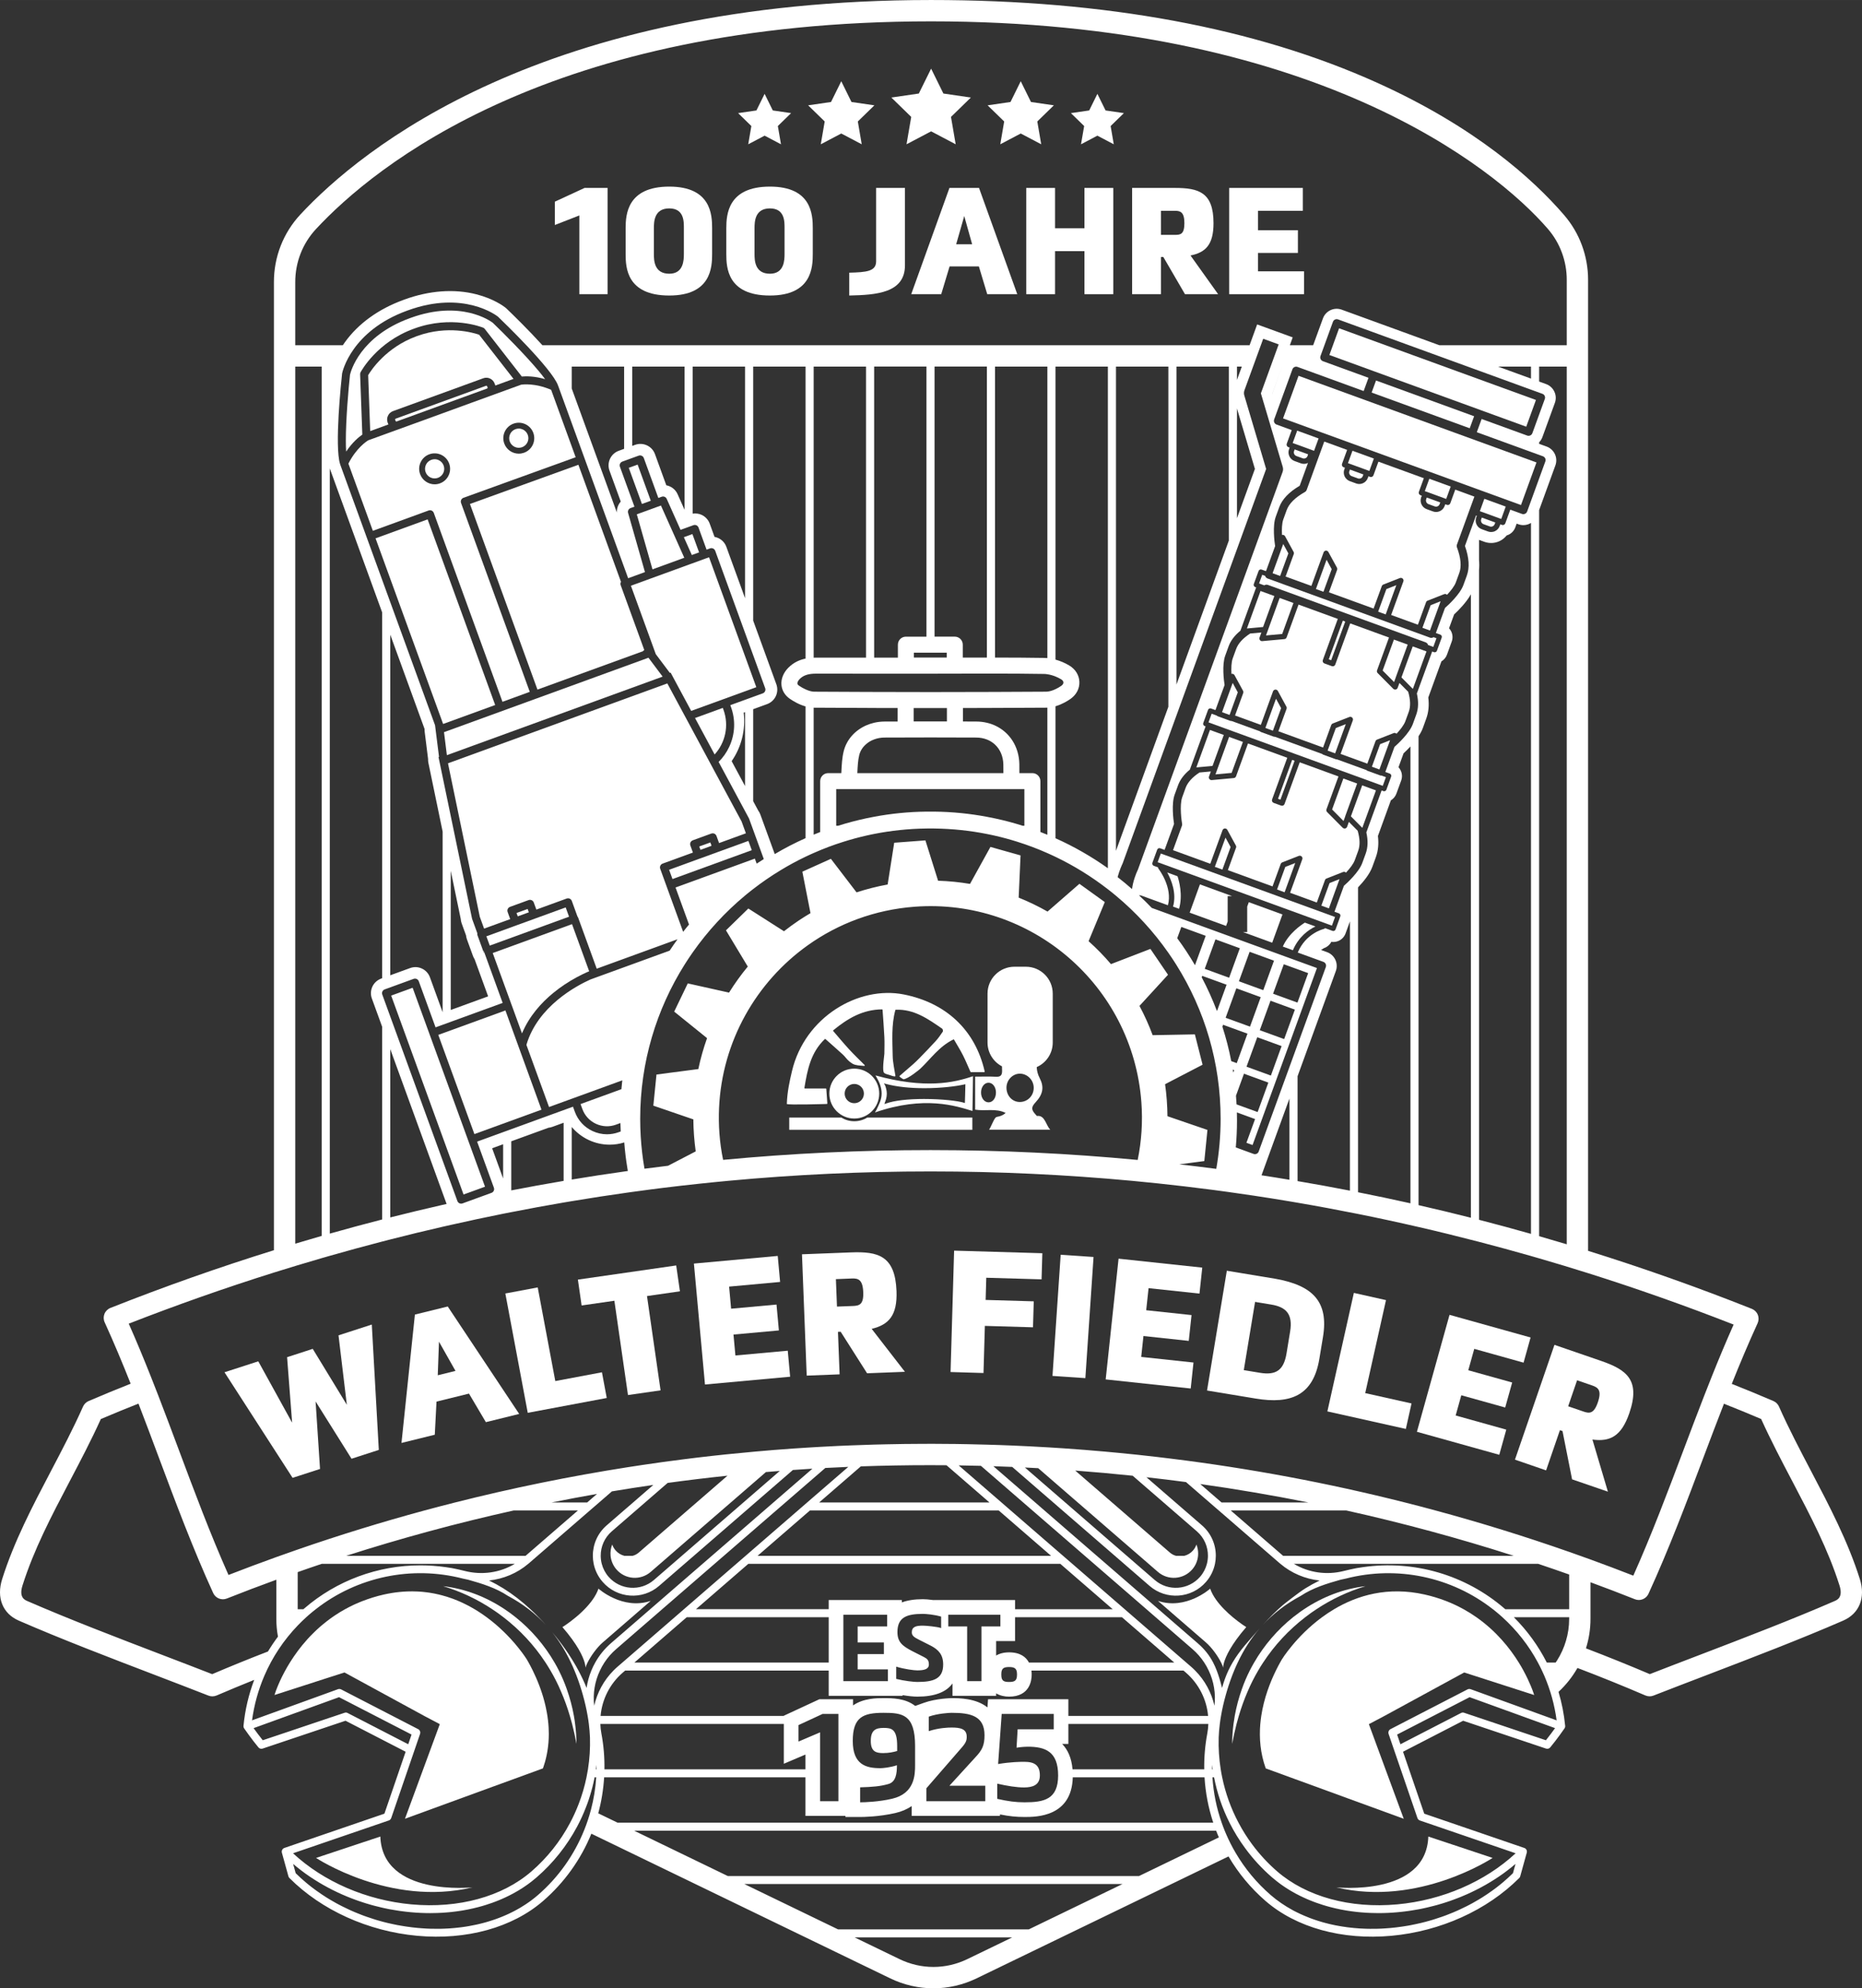 <?xml version="1.0" encoding="UTF-8"?>
<svg xmlns="http://www.w3.org/2000/svg" id="Ebene_2" width="246.28mm" height="262.87mm" viewBox="0 0 698.13 745.15">
  <rect x="0" y="0" width="698.13" height="745.15" fill="#333333" stroke="none"/>
  <g id="Motiv_Shabby">
    <path d="M336.38,654.38c0-6.49-2.16-6.81-5.11-6.81s-4.78.83-4.78,4.88,2.02,4.55,4.64,4.55c2.17,0,3.82-.37,5.25-.78v-1.84Z" style="fill:#fff;"></path>
    <path d="M489.38,606.08c1.36-1.06,2.76-2.06,4.2-3,5.64-3.73,11.83-6.66,18.39-8.63-8.29.96-16.14,4.04-23.04,8.63-.38.25-.75.5-1.11.76-.26.18-.51.36-.76.55-.76.54-1.51,1.11-2.24,1.69-5.86,4.69-10.86,10.51-14.61,17-.28.48-.55.96-.81,1.44-.05.09-.1.17-.14.26-.23.41-.44.82-.65,1.23-.01.02-.02.05-.03.07-1.14,2.24-2.12,4.56-2.95,6.92-1.17,3.29-2.07,6.66-2.68,10.08-.18,1-.33,2-.46,3-.33,2.49-.49,4.98-.5,7.47.46-2.52,1.01-5.02,1.64-7.47.26-1,.54-2,.84-3,.93-3.15,2.04-6.23,3.34-9.22,1.14-2.69,2.45-5.28,3.92-7.78.58-1.02,1.21-2.02,1.86-3,4.27-6.52,9.63-12.27,15.79-17Z" style="fill:#fff;"></path>
    <path d="M458.96,603.08c-2.22-2.26-4.26-4.92-5.22-7.7,0,0-9.03,8.13-19.58,4.58.17.15,1.6,1.39,3.6,3.12,1.03.9,2.21,1.93,3.45,3,4.33,3.74,9.32,8.06,10.89,9.42,2.27,1.96,4.54,5.18,5.74,7.58.37.73.63,1.39.77,1.91,0,0-.04-.63.32-1.91.65-2.29,2.58-6.65,8.33-13.29,0,0-2.3-1.42-5.04-3.71-1.06-.88-2.18-1.89-3.26-3Z" style="fill:#fff;"></path>
    <path d="M501,707.32c30.88,7.38,58.63-11.03,58.63-11.03l-24.1-8.01c-.79,22.66-34.53,19.04-34.53,19.04Z" style="fill:#fff;"></path>
    <path d="M571.2,626.08c-.52-.96-1.11-1.97-1.75-3-3.39-5.46-8.5-11.82-15.9-17-1.5-1.05-3.1-2.06-4.8-3-4.22-2.33-9.05-4.26-14.57-5.5-13.84-3.12-25.27.32-33.98,5.5-1.6.95-3.11,1.96-4.52,3-9.82,7.22-15.08,15.84-15.08,15.84-.21.36-.43.74-.66,1.16-.49.88-1.02,1.88-1.57,3-2.11,4.31-4.46,10.26-5.48,17,0,.02-.01.04-.01.06-.07.47-.13.95-.19,1.43-.06.48-.11.96-.15,1.45,0,.02,0,.04-.01.06-.45,5.29,0,10.97,2.04,16.66l.93.34,8.22,3,11.3,4.12,10.46,3.82,20.83,7.6-5.53-15-2.78-7.54-4.76-12.92.15-.08,5.46-2.88.22-.12,29.91-16.29,21.47,6.92h0l4.76,1.53s-.37-1.28-1.24-3.37c-.64-1.55-1.55-3.54-2.78-5.79Z" style="fill:#fff;"></path>
    <path d="M188.75,606.08c6.16,4.73,11.52,10.48,15.79,17,.25.38.5.76.74,1.15.39.61.77,1.23,1.12,1.85,1.47,2.5,2.78,5.09,3.92,7.78,1.3,2.99,2.41,6.07,3.34,9.22.3,1,.58,2,.84,3,.64,2.45,1.18,4.95,1.64,7.47-.01-2.49-.18-4.98-.51-7.47-.12-1-.27-2-.45-3-.61-3.42-1.51-6.79-2.68-10.08-.83-2.36-1.82-4.68-2.95-6.92-.51-1.02-1.05-2.02-1.63-3-3.75-6.49-8.75-12.31-14.61-17-1.32-1.06-2.69-2.06-4.1-3-6.9-4.59-14.75-7.67-23.05-8.63,6.56,1.97,12.75,4.89,18.39,8.63,1.44.94,2.84,1.94,4.2,3Z" style="fill:#fff;"></path>
    <path d="M219.52,624.99c.14-.52.41-1.18.77-1.91,1.2-2.4,3.47-5.62,5.74-7.58,1.58-1.36,6.57-5.68,10.89-9.42,1.24-1.07,2.42-2.1,3.45-3,2-1.73,3.43-2.97,3.6-3.12-10.55,3.55-19.58-4.58-19.58-4.58-.96,2.78-3,5.44-5.22,7.7-.26.27-.53.54-.8.8-.82.8-1.66,1.54-2.46,2.2-2.74,2.29-5.04,3.71-5.04,3.71,5.75,6.64,7.68,11,8.33,13.29.36,1.28.32,1.91.32,1.91Z" style="fill:#fff;"></path>
    <path d="M177.14,707.32s-33.75,3.62-34.54-19.04l-24.1,8.01s27.75,18.41,58.64,11.03Z" style="fill:#fff;"></path>
    <path d="M185.09,669.48l17.54-6.4.93-.34c.1-.27.19-.55.28-.82.18-.55.35-1.1.51-1.64.09-.34.18-.69.27-1.03.08-.34.16-.68.24-1.02.07-.31.13-.61.19-.92.05-.28.1-.55.15-.83.06-.32.1-.64.15-.96s.09-.64.13-.95c.06-.53.11-1.06.16-1.59.04-.53.07-1.06.09-1.59v-.03c.02-.52.03-1.03.03-1.55,0-.76-.02-1.52-.06-2.27-.03-.48-.06-.94-.1-1.42v-.04s-.01-.04-.01-.06c-.04-.49-.09-.97-.15-1.45-.06-.48-.12-.96-.19-1.43,0-.02-.01-.04-.01-.06-.06-.42-.13-.84-.21-1.25-.12-.66-.25-1.32-.39-1.97-.07-.33-.14-.65-.22-.97-.06-.26-.12-.52-.19-.77-.07-.26-.13-.51-.2-.77-.12-.46-.25-.92-.38-1.37-.01-.04-.03-.08-.04-.12-.11-.37-.22-.74-.34-1.1-.13-.4-.26-.79-.39-1.17-.11-.33-.23-.66-.35-.99-.12-.35-.25-.69-.38-1.03-.2-.51-.39-1.01-.59-1.49-.1-.24-.2-.48-.3-.71-.1-.24-.2-.47-.3-.7-.4-.92-.81-1.78-1.2-2.59-.55-1.12-1.08-2.12-1.57-3-.23-.42-.45-.8-.66-1.16,0,0-.21-.35-.64-.97-.04-.06-.09-.12-.13-.19-.5-.73-1.26-1.79-2.28-3.05-.12-.15-.24-.3-.37-.46-.73-.91-1.59-1.92-2.57-2.98-.2-.22-.4-.44-.61-.65-.2-.22-.41-.44-.63-.66-.21-.22-.43-.45-.66-.67-.15-.15-.3-.31-.46-.46-.1-.1-.2-.2-.3-.29-.53-.51-1.07-1.03-1.65-1.55-.68-.62-1.39-1.24-2.14-1.85-.28-.23-.56-.46-.85-.69-.58-.46-1.18-.92-1.79-1.37-.35-.26-.71-.52-1.08-.77-.36-.26-.73-.51-1.11-.76-.75-.51-1.53-1-2.33-1.47-.4-.24-.81-.47-1.22-.7-.39-.22-.79-.44-1.19-.65-.41-.21-.82-.42-1.23-.62-.71-.35-1.43-.69-2.17-1-.21-.1-.42-.18-.64-.27-.4-.17-.81-.33-1.22-.49-.33-.13-.67-.25-1.02-.37-1.18-.43-2.39-.81-3.64-1.13-.36-.1-.72-.19-1.08-.27-1.13-.27-2.28-.5-3.47-.68-.39-.06-.78-.11-1.18-.16-.44-.06-.88-.11-1.33-.15-.18-.02-.37-.04-.56-.05-.28-.03-.56-.05-.84-.06-.28-.02-.56-.03-.84-.04-1.12-.05-2.26-.06-3.43-.02-.52.02-1.05.05-1.57.08-.5.03-.99.08-1.5.13-.95.09-1.91.22-2.89.38-.49.07-.98.16-1.47.26-.24.04-.49.09-.73.15-.25.05-.51.1-.76.16-1.44.32-2.83.69-4.17,1.11-.62.19-1.23.39-1.84.6-.7.23-1.38.48-2.05.75-.34.13-.67.26-1,.4-.51.21-1.02.43-1.52.65-.25.11-.49.22-.74.34-.25.11-.49.23-.73.35-.31.15-.61.3-.91.45-.55.27-1.09.56-1.61.85-1.35.74-2.63,1.53-3.85,2.35-.32.21-.64.43-.95.65-.29.2-.57.4-.85.61-.4.29-.79.58-1.17.88-.51.39-1.01.79-1.5,1.2-.25.2-.49.4-.73.61-.17.15-.35.31-.53.47-.67.58-1.31,1.18-1.93,1.79-.18.17-.36.35-.54.53-1.47,1.45-2.79,2.92-3.99,4.39-1.15,1.41-2.19,2.8-3.11,4.16-.27.39-.53.78-.78,1.17-.26.38-.5.76-.73,1.14-.16.25-.31.5-.46.75-.2.32-.39.64-.57.95-1.5,2.59-2.6,4.91-3.36,6.71-.14.33-.27.65-.39.95-.06.15-.12.29-.17.43-.11.27-.21.53-.3.77-.02.06-.04.11-.06.17-.03.08-.06.16-.08.24-.22.59-.34.99-.39,1.15-.01.03-.02.05-.02.07-.01.01-.01.02-.01.02l10.51-3.38,8.63-2.79h.01l7.09-2.28,29.91,16.29.22.12,5.46,2.88.15.08-1.46,3.97-2.78,7.54-8.82,23.95,33.25-12.14h.01Z" style="fill:#fff;"></path>
    <path d="M555.36,194.58c-.13.36-.11.76.05,1.11.17.35.46.61.82.75l2.37.86c.16.06.32.08.47.08.58,0,1.12-.35,1.33-.92l.24-.65h0s-5.05-1.84-5.05-1.84l-.23.61Z" style="fill:#fff;"></path>
    <polygon points="485.63 323.43 481.9 324.89 478.99 332.88 478.82 333.36 481.65 334.39 481.82 333.91 485.63 323.43" style="fill:#fff;"></polygon>
    <path d="M505.97,177.69c.16.35.45.62.82.75l2.36.86c.16.06.32.08.48.08.57,0,1.12-.35,1.32-.92l.24-.65-5.05-1.84-.22.61c-.13.37-.12.76.05,1.11Z" style="fill:#fff;"></path>
    <path d="M541.65,186.77l.58.21,1.52-4.17.04-.13.13-.34-8.02-2.92-.13.35-.04.12-1.52,4.17.42.15s.05.01.07.02l6.93,2.53s.01,0,.02,0Z" style="fill:#fff;"></path>
    <polygon points="513.42 176.49 514.94 172.32 514.98 172.2 515.11 171.85 507.09 168.93 506.96 169.28 506.92 169.4 505.4 173.57 505.89 173.75 512.81 176.27 513.42 176.49" style="fill:#fff;"></polygon>
    <path d="M534.73,187.07c-.27.75.12,1.58.87,1.86l2.36.86c.73.26,1.54-.11,1.8-.84l.24-.66-.89-.32-4.16-1.51-.22.61Z" style="fill:#fff;"></path>
    <polygon points="461.4 317.43 459.48 313.91 455.66 324.39 455.49 324.86 458.32 325.89 458.49 325.42 461.4 317.43" style="fill:#fff;"></polygon>
    <polygon points="498.5 330.94 495.59 338.92 495.42 339.4 498.25 340.43 502.23 329.47 502.14 329.5 498.5 330.94" style="fill:#fff;"></polygon>
    <path d="M543.77,188.6c-.15.41-.53.66-.94.66-.11,0-.23-.02-.34-.06l-.61-.22-.24.65c-.5,1.38-1.81,2.24-3.2,2.24-.38,0-.78-.06-1.16-.2l-2.37-.86c-1.78-.65-2.71-2.64-2.06-4.43l.23-.61-.49-.18c-.52-.18-.79-.76-.6-1.28l1.86-5.1-17.03-6.2-1.86,5.1c-.09.25-.28.46-.52.57-.13.06-.28.09-.42.09-.12,0-.23-.02-.34-.06l-.61-.22-.24.66c-.31.85-.93,1.53-1.76,1.92-.46.21-.94.32-1.43.32-.4,0-.79-.07-1.17-.21l-2.37-.86c-.86-.32-1.56-.95-1.95-1.78-.38-.84-.43-1.78-.11-2.64l.23-.61-.49-.18c-.25-.09-.46-.28-.57-.52s-.12-.51-.03-.76l1.86-5.11.04-.12-8.56-3.12-.05.12-6.54,17.98c-.12.34-.36.62-.67.8-3.7,2.1-5.94,4.33-6.85,6.81l-1.26,3.48c-.53,1.47-.59,3.75-.48,5.82.06-.02.13-.03.2-.04.4-.03.77.17.95.52l3.2,5.86c.14.25.16.55.06.82l-3.07,8.42,9.67,3.51,4.58-12.56c.13-.37.47-.63.86-.66.4-.03.76.18.95.52l3.2,5.86c.13.25.16.55.06.82l-3.07,8.42,16.75,6.09,3.07-8.41c.1-.27.31-.49.57-.59l6.22-2.44c.36-.14.78-.06,1.06.22.28.27.38.69.24,1.05l-4.58,12.57,10.03,3.65,3.06-8.42c.09-.27.3-.49.57-.59l6.21-2.44c.37-.14.79-.06,1.07.22l.02.02c1.4-1.49,2.79-3.25,3.31-4.69l1.27-3.48c.9-2.47.62-5.62-.87-9.62-.12-.33-.12-.7,0-1.03l6.54-17.98-7.17-2.62-1.86,5.11Z" style="fill:#fff;"></path>
    <polygon points="436.67 320.39 435.23 319.87 434.04 323.12 499.38 346.9 500.56 343.65 499.12 343.13 436.67 320.39" style="fill:#fff;"></polygon>
    <path d="M480.97,354.74l3.78,1.38c2.17-5.1,5.91-7.68,8.45-8.91l-3.96-1.44c-1.36.84-6.06,4.01-8.27,8.97Z" style="fill:#fff;"></path>
    <polygon points="481.06 156.8 495.54 162.07 555.79 184 570.27 189.27 576.08 173.31 486.87 140.84 481.06 156.8" style="fill:#fff;"></polygon>
    <path d="M556.36,187.4l-1.51,4.17.41.15s.05.01.07.02l6.93,2.53.61.22,1.51-4.17.17-.47-8.02-2.92-.17.47Z" style="fill:#fff;"></path>
    <polygon points="504.58 271.38 500.85 272.84 497.94 280.83 497.77 281.3 500.59 282.33 500.76 281.86 504.58 271.38" style="fill:#fff;"></polygon>
    <polygon points="480.34 265.38 478.42 261.86 474.61 272.34 474.44 272.81 477.26 273.84 477.43 273.37 480.34 265.38" style="fill:#fff;"></polygon>
    <polygon points="517.45 278.88 514.54 286.88 514.37 287.34 517.19 288.37 521.18 277.42 521.09 277.46 517.45 278.88" style="fill:#fff;"></polygon>
    <polygon points="513.1 295.19 510.73 294.33 506.5 305.94 508.47 307.92 510.05 309.52 510.06 309.54 510.78 310.25 515.89 296.21 514.51 295.71 513.1 295.19" style="fill:#fff;"></polygon>
    <path d="M504.34,306.05c.01-.07.03-.14.05-.21l4.45-12.2-5.17-1.88-4.22,11.61,4.29,4.32.6-1.64Z" style="fill:#fff;"></path>
    <polygon points="536.4 226.81 533.49 234.8 533.32 235.27 536.15 236.3 540.13 225.34 540.04 225.37 536.4 226.81" style="fill:#fff;"></polygon>
    <polygon points="467.62 339.75 467.62 349.3 466.02 349.3 476.99 353.3 480.84 342.71 468.22 338.11 467.62 339.75" style="fill:#fff;"></polygon>
    <path d="M517.94,290.64h-.01s-.09.01-.14.01c-.11,0-.23-.01-.34-.06l-4.71-1.71c-.16-.06-.29-.15-.4-.27l-11.02-4.01s-.09.01-.13.01c-.11,0-.23-.02-.34-.06l-4.7-1.71c-.16-.06-.29-.15-.4-.27l-17.76-6.46s-.09.01-.13.01c-.12,0-.23-.02-.34-.06l-4.71-1.71c-.16-.06-.29-.15-.4-.27l-10.66-3.88s-.09.01-.14.01c-.11,0-.23-.02-.34-.06l-4.7-1.72c-.16-.06-.3-.15-.4-.27l-.78-.28-1.1-.4-1.18,3.25,1.95.71,61.44,22.36,1.95.71,1.18-3.25-1.1-.4-.59-.22Z" style="fill:#fff;"></path>
    <polygon points="499.3 213.3 497.38 209.78 493.56 220.27 493.39 220.74 496.21 221.77 496.38 221.29 499.3 213.3" style="fill:#fff;"></polygon>
    <polygon points="523.53 219.3 519.8 220.77 516.89 228.76 516.72 229.23 519.55 230.26 519.72 229.79 523.53 219.3" style="fill:#fff;"></polygon>
    <path d="M524.7,255.95l-.67,1.83c-.11.32-.39.56-.72.63-.07.02-.15.03-.22.03-.26,0-.52-.11-.71-.3l-5.84-5.89c-.28-.27-.37-.68-.23-1.04l4.47-12.29-14.53-5.29-5.61,15.42c-.15.41-.53.66-.94.66-.11,0-.23-.02-.34-.06l-2.79-1.02c-.25-.09-.45-.27-.56-.51s-.12-.52-.03-.77l5.61-15.41-14.72-5.36-4.47,12.29c-.13.36-.46.62-.85.65l-8.27.75s-.06.01-.09.01c-.3,0-.6-.15-.79-.39-.21-.28-.26-.64-.15-.96l.69-1.89-4.21.38c-2.78,1.82-4.51,3.74-5.27,5.84l-1.27,3.48c-.53,1.47-.59,3.75-.47,5.82.06-.02.13-.03.2-.04.4-.03.76.17.95.52l3.2,5.86c.13.25.16.55.06.82l-3.07,8.42,9.67,3.52,4.57-12.57c.14-.37.48-.63.87-.65.4-.04.76.17.95.51l3.19,5.87c.14.25.16.55.07.82l-3.07,8.41,16.75,6.1,3.06-8.42c.1-.27.31-.48.58-.59l6.21-2.43c.37-.15.78-.06,1.07.21.28.28.37.69.24,1.06l-4.58,12.57,10.02,3.64,3.06-8.42c.1-.27.31-.48.58-.59l6.21-2.43c.37-.15.78-.06,1.06.21l.03.03c1.39-1.49,2.78-3.25,3.31-4.69l1.27-3.48c.74-2.04.68-4.53-.2-7.57l-3.28-3.3Z" style="fill:#fff;"></path>
    <path d="M537.28,238.91c-.2.09-.41.14-.63.14-.17,0-.35-.03-.51-.09l-60.87-22.16c-.47-.17-.8-.55-.93-.99l-1.09-.4-1.18,3.25,1.95.71c.39-.26.89-.34,1.35-.17l59.15,21.53c.47.17.8.55.92,1l1.96.71,1.18-3.25-1.09-.4c-.06.05-.14.09-.21.12Z" style="fill:#fff;"></path>
    <polygon points="504.37 232.95 503.47 232.62 498.2 247.1 499.1 247.43 504.37 232.95" style="fill:#fff;"></polygon>
    <path d="M523.3,253.94v-.03s.03-.09.05-.14l4.44-12.2-5.16-1.88-4.23,11.61,4.29,4.31.61-1.67Z" style="fill:#fff;"></path>
    <polygon points="532.05 243.12 529.68 242.25 525.45 253.87 527.42 255.85 528.99 257.44 529.73 258.18 534.84 244.13 533.46 243.63 532.05 243.12" style="fill:#fff;"></polygon>
    <polygon points="485.39 285.1 484.48 284.77 479.17 299.36 480.08 299.69 485.39 285.1" style="fill:#fff;"></polygon>
    <path d="M492.09,168.73s.03.01.05.02c.03.01.07.03.1.04l.45.16,1.52-4.17.17-.47-.55-.2-7.47-2.72-.17.47-1.52,4.17.33.12s.1.03.16.05l6.93,2.53Z" style="fill:#fff;"></path>
    <polygon points="551.05 160.5 552.7 155.99 515.92 142.6 514.27 147.12 551.05 160.5" style="fill:#fff;"></polygon>
    <polygon points="480.14 215.38 483.05 207.39 481.13 203.87 481.04 204.12 477.14 214.82 479.97 215.85 480.14 215.38" style="fill:#fff;"></polygon>
    <path d="M485.42,168.43l-.23.61c-.27.75.12,1.58.87,1.86l2.37.86c.72.26,1.53-.11,1.8-.84l.23-.66-5.04-1.83Z" style="fill:#fff;"></path>
    <polygon points="555.13 153.68 555.14 153.69 572.24 159.91 575.88 149.89 502.07 123.03 498.43 133.04 515.53 139.27 555.13 153.68" style="fill:#fff;"></polygon>
    <path d="M505.74,308.02l-.66,1.83c-.12.32-.39.56-.73.64-.07.01-.14.02-.21.02-.26,0-.52-.1-.71-.29l-5.85-5.89c-.27-.28-.36-.68-.23-1.05l4.49-12.3-14.53-5.29-5.69,15.62c-.15.41-.53.66-.94.66-.12,0-.23-.02-.34-.06l-2.79-1.01c-.25-.09-.45-.28-.56-.52-.12-.24-.13-.51-.04-.76l5.69-15.63-14.72-5.36-4.48,12.31c-.13.36-.46.62-.84.65l-8.27.76h-.09c-.31,0-.6-.14-.79-.39-.21-.27-.27-.63-.15-.95l.69-1.89-4.27.39c-2.73,1.81-4.44,3.72-5.21,5.81l-1.26,3.48c-.53,1.46-.59,3.75-.48,5.82.03.5.06.98.1,1.43h0c.08.88.18,1.63.27,2.2.02.16.05.3.07.43.05.26.02.52-.06.77l-3.34,9.17,2.43.89.94.33.94.35,9.66,3.52,4.58-12.56c.13-.37.47-.63.86-.66.39-.03.77.17.95.52l3.2,5.86c.14.25.16.55.06.82l-3.06,8.41,16.74,6.1,3.07-8.41c.1-.27.31-.49.57-.59l6.22-2.44c.36-.14.78-.06,1.06.22.28.27.38.68.24,1.05l-4.57,12.56,10.01,3.65,3.07-8.41c.09-.27.3-.49.57-.59l6.22-2.44c.36-.14.78-.06,1.06.22l.02.02c1.4-1.49,2.79-3.25,3.31-4.69l1.27-3.48c.74-2.03.68-4.5-.19-7.53l-3.3-3.32Z" style="fill:#fff;"></path>
    <path d="M697.32,591.78c-4.49-14.2-11.46-27.46-18.19-40.28-4.13-7.87-8.41-16-12.14-24.39-.41-.92-1.16-1.65-2.08-2.05-5.29-2.27-10.47-4.4-15.61-6.43,3.07-7.66,6.28-15.28,9.69-22.73.45-1,.48-2.14.07-3.16-.4-1.02-1.21-1.82-2.23-2.23-20.3-8.06-40.77-15.31-61.4-21.74V104.85c0-8.93-3.2-17.55-9.01-24.28-11.57-13.41-33.13-32.9-70.07-49.56C470.74,10.44,414.46,0,349.07,0,203.07,0,135.07,56.22,112.61,80.4c-6.39,6.87-9.91,15.85-9.91,25.29v362.85c-20.59,6.4-41.03,13.61-61.29,21.63-1.02.4-1.83,1.21-2.24,2.22-.41,1.02-.39,2.16.07,3.16,3.44,7.55,6.67,15.26,9.75,23.02-5.19,2.05-10.43,4.21-15.77,6.5-.92.4-1.67,1.13-2.08,2.05-3.73,8.39-8.01,16.52-12.14,24.39-6.73,12.82-13.7,26.08-18.19,40.28-2.21,6.97.18,12.94,6.24,15.57,15.87,6.91,33.86,13.79,51.27,20.45,6.98,2.68,13.58,5.2,19.85,7.66.47.18.97.27,1.46.27.54,0,1.07-.11,1.58-.32,4.67-2,9.38-3.96,14.11-5.86-2.08,5.48-3.44,11.26-4.02,17.22v.02c0,.06-.01.12,0,.18v.05s.01.1.02.14c0,.02.01.05.01.07.01.04.02.08.03.12.01.02.02.05.03.07.01.04.03.08.04.12.01.02.03.04.04.06.02.04.04.07.06.11.01.01.01.02.02.04.11.16,2.75,3.99,5.34,7.1.38.48,1.02.64,1.6.45l31.06-10.43,22.54,11.62-7.96,23.21-37.49,12.84s-.02.01-.03.01c-.05.02-.09.03-.13.05-.02.01-.04.02-.06.03-.03.02-.06.04-.09.06-.02.01-.04.02-.06.04-.03.02-.06.04-.08.06-.02.01-.04.03-.06.04-.02.03-.05.05-.08.08-.01.02-.03.03-.04.05-.03.03-.05.06-.08.1-.01,0-.02.02-.03.03h0c-.03.06-.06.1-.09.15,0,.01-.01.02-.01.03-.02.04-.04.09-.06.13-.01.02-.01.04-.02.06-.01.04-.02.07-.03.11,0,.01-.01.02-.01.03s0,.03-.01.04c0,.03-.01.06-.01.09-.01.03-.01.05-.01.08s-.01.06-.01.09v.07s.01.07.01.1c0,.02,0,.05.01.07,0,.03.01.06.02.1,0,.02,0,.04.01.06v.02l2.45,8.84c.06.22.16.41.31.58.02.02.04.05.07.07,12.05,12.07,29.51,19.96,47.9,21.65,18.47,1.7,35.68-3.06,47.21-13.05,7.96-6.89,14.16-15.55,18.09-25.21l112.03,54.2c5.16,2.5,10.69,3.74,16.22,3.74s11.06-1.24,16.22-3.74l94.43-45.68c3.66,6.25,8.34,11.9,13.88,16.69,11.54,9.99,28.74,14.75,47.21,13.05,18.39-1.69,35.85-9.58,47.9-21.65.03-.02.05-.05.08-.07.14-.17.24-.36.3-.58l2.45-8.84v-.02s.01-.04.02-.06c0-.04.01-.07.01-.1.01-.02.01-.05.01-.07,0-.03.01-.06.01-.1v-.07s0-.06-.01-.09c0-.03,0-.05-.01-.08,0-.03-.01-.06-.01-.09,0-.01,0-.03,0-.04s0-.02-.01-.03c-.01-.04-.02-.07-.03-.11-.01-.02-.01-.04-.02-.06-.02-.04-.04-.09-.06-.13,0-.01-.01-.02-.01-.03-.03-.05-.06-.09-.09-.14h0s-.03-.04-.03-.04c-.03-.04-.05-.07-.08-.1-.01-.02-.03-.03-.04-.05-.03-.03-.05-.05-.08-.08-.02-.01-.04-.03-.05-.04-.03-.02-.06-.04-.09-.06-.02-.02-.04-.03-.06-.04-.03-.02-.06-.04-.09-.06l-.06-.03s-.08-.03-.13-.05c-.01,0-.02-.01-.03-.01l-37.49-12.84-5.73-16.71-2.23-6.5,22.54-11.62,10.12,3.4,20.94,7.03c.58.19,1.22.03,1.6-.45,2.59-3.11,5.23-6.94,5.34-7.1.01-.02.01-.03.02-.04.02-.04.04-.07.06-.11.02-.02.03-.04.04-.06,0-.04.03-.08.04-.12.01-.02.02-.05.03-.07,0-.04.02-.08.03-.12.01-.02.01-.05.02-.07,0-.04.01-.09.01-.14,0-.02.01-.03.01-.05,0-.06,0-.12-.01-.18v-.02c-.42-4.35-1.26-8.61-2.49-12.72,2.81-2.61,5.21-5.64,7.1-8.96,8.59,3.27,17.09,6.71,25.48,10.31.51.21,1.04.32,1.58.32.49,0,.99-.09,1.46-.28,6.27-2.45,12.86-4.97,19.84-7.64,17.4-6.66,35.4-13.55,51.28-20.46,6.06-2.64,8.45-8.6,6.24-15.57ZM110.7,105.69c0-7.41,2.76-14.46,7.77-19.85,21.74-23.4,87.75-77.84,230.6-77.84s211.11,54.41,231.3,77.8c4.55,5.27,7.06,12.04,7.06,19.05v24.53h-47.75l-36.63-13.33c-2.85-1.04-6.01.44-7.04,3.29l-3.66,10.04h-8.74l1.07-2.95-13.33-4.85-2.84,7.8H203.37c-5.19-5.71-10.89-11.28-13.46-13.74-.14-.13-.28-.26-.42-.37-.68-.53-4.4-3.31-10.86-4.97-8.29-2.13-17.64-1.45-27.01,1.96l-.34.13c-9.38,3.41-16.97,8.9-21.96,15.86-.27.38-.53.76-.78,1.13h-17.84v-23.69ZM554.54,209.93v-7.61l2,.73c1.85.67,3.89.58,5.67-.25,1.07-.5,1.98-1.23,2.69-2.13.23-.07.46-.16.67-.26,1.22-.56,2.13-1.56,2.59-2.82l.49-1.35.64.23c.6.22,1.23.33,1.88.33,1.03,0,2.01-.3,2.85-.82v266.43c-6.48-1.84-12.97-3.59-19.48-5.27v-243.61c.12-1.15.12-2.35,0-3.6ZM572.58,191.7c-.22.61-.8.99-1.41.99-.17,0-.35-.03-.52-.09l-4.39-1.6-1.86,5.11c-.09.25-.27.45-.51.56-.14.07-.28.1-.43.1-.11,0-.23-.02-.34-.06l-.6-.22-.24.65c-.31.86-.94,1.54-1.76,1.92-.46.22-.95.32-1.44.32-.39,0-.79-.06-1.17-.2l-2.36-.86c-.87-.32-1.56-.95-1.95-1.79-.39-.83-.43-1.77-.12-2.64l.23-.61-.29-.11-4.16,11.43c1.58,4.46,1.8,8.11.69,11.17l-1.27,3.48c-1.26,3.48-5.68,7.52-6.9,8.59l-3.42,9.39,1.66.6c.22.08.4.25.5.46.09.21.1.45.02.67l-1.78,4.91c-.13.36-.47.58-.83.58-.1,0-.2-.02-.3-.05l-.66-.24-5.74,15.73c.68,3.05.6,5.67-.24,7.95l-1.26,3.48c-1.27,3.48-5.68,7.52-6.9,8.6l-3.42,9.39,1.65.6c.22.08.4.24.5.45.1.22.11.46.03.68l-1.78,4.9c-.14.36-.47.59-.83.59-.11,0-.21-.02-.31-.06l-.66-.24-5.72,15.72c.68,3.04.59,5.66-.24,7.95l-1.27,3.48c-1.26,3.47-5.68,7.52-6.9,8.59l-3.54,9.72,1.65.6c.46.17.7.68.53,1.14l-1.78,4.9c-.08.22-.25.4-.46.5-.12.05-.24.08-.37.08-.1,0-.21-.02-.3-.05l-2.79-1.02c-.14.16-.32.27-.53.32-.28.07-6.73,1.68-9.72,8.82l9.63,3.5c.78.29,1.18,1.15.9,1.93l-25.17,69.14c-.13.38-.41.68-.77.85-.2.09-.42.14-.64.14-.17,0-.34-.03-.51-.09l-1.41-.51-5.26-1.92c.3-3.33.45-6.7.45-10.11,0-1-.01-2.01-.04-3.01l6.82,2.49-3.24,8.89,2.3.84,24.14-66.33-61.94-22.54c-1.54-1.61-3.13-3.18-4.76-4.7.26-.05.54-.03.79.06l10.03,3.65c1.85-6.69-3.42-13.54-3.48-13.61-.14-.17-.21-.38-.21-.59l-1.59-.58c-.22-.08-.4-.25-.5-.46-.1-.21-.11-.46-.03-.68l1.79-4.9c.17-.46.67-.7,1.13-.53l1.65.6,3.54-9.72c-.24-1.61-1.03-7.54.24-11.02l1.27-3.48c.77-2.12,2.23-4.06,4.42-5.86,0-.01.01-.02.01-.03l5.9-16.18-.35-.13c-.46-.17-.7-.68-.53-1.13l1.79-4.91c.08-.22.24-.4.45-.5.22-.1.46-.11.68-.03l1.65.6,3.42-9.39c-.25-1.6-1.03-7.54.24-11.01l1.26-3.48c.78-2.14,2.24-4.08,4.44-5.87,0-.01.01-.03.01-.04l5.89-16.19-.35-.13c-.46-.16-.69-.67-.53-1.13l1.79-4.9c.08-.22.24-.4.46-.5.21-.1.45-.11.67-.03l1.65.6,3.42-9.39c-.24-1.61-1.03-7.54.24-11.02l1.27-3.48c1.11-3.05,3.63-5.71,7.7-8.11l3.11-8.56c-.47.23-.98.35-1.51.35-.38,0-.77-.06-1.16-.2l-2.36-.86c-1.79-.65-2.72-2.64-2.07-4.43l.23-.61-.49-.18c-.52-.18-.79-.76-.6-1.28l1.86-5.1-5.68-2.07c-.38-.14-.68-.42-.85-.78-.17-.36-.19-.77-.05-1.15l6.84-18.78c.28-.78,1.14-1.18,1.92-.89l24.8,9.03,1.81-4.96-17.11-6.23c-.37-.14-.68-.42-.84-.78-.17-.36-.19-.77-.05-1.14l4.67-12.84c.28-.77,1.14-1.17,1.92-.89l76.63,27.89c.37.13.68.41.84.77.17.36.19.78.05,1.15l-4.67,12.83c-.22.61-.79.99-1.41.99-.17,0-.34-.03-.51-.09l-17.1-6.22-1.81,4.95,24.81,9.03c.37.14.67.42.84.78s.19.77.05,1.14l-6.83,18.78ZM535.52,261.39l4.92-13.53c.94-.56,1.69-1.44,2.08-2.51l1.78-4.91c.45-1.22.39-2.54-.16-3.74-.22-.46-.5-.88-.84-1.24l1.9-5.2c1.77-1.63,4.58-4.5,6.29-7.54v233.65c-6.53-1.66-13.07-3.23-19.63-4.72v-175.73c.67-1.02,1.25-2.07,1.63-3.12l1.26-3.48c.87-2.37,1.12-5.03.77-7.93ZM516.63,313.3l4.86-13.37c.94-.56,1.68-1.44,2.07-2.51l1.79-4.9c.45-1.23.39-2.55-.17-3.74-.21-.46-.49-.88-.83-1.25l1.89-5.2c.73-.67,1.64-1.56,2.58-2.58v171.21c-6.53-1.46-13.08-2.85-19.64-4.14v-114.27c2.01-2.09,4.34-4.91,5.36-7.69l1.19-3.27.15-.42c.85-2.35,1.1-5,.75-7.87ZM497.57,356.84l-2.29-.84c.37-.18.72-.39,1.05-.64,1.21-.4,2.23-1.25,2.83-2.39.95.14,1.93.01,2.81-.4,1.18-.55,2.08-1.53,2.53-2.76l1.64-4.51v100.92c-6.53-1.28-13.07-2.47-19.63-3.58v-39.32l14.35-39.43c1.03-2.85-.44-6.01-3.29-7.05ZM483.46,411.69v30.45c-3.49-.59-6.98-1.14-10.47-1.68l10.47-28.77ZM461.64,397.68c-.85-4.41-1.96-8.71-3.32-12.92h0s.26-.71.26-.71l9.14,3.33-4.02,11.05-2.06-.75ZM462.74,401.05l-.34.94c-.05-.38-.11-.75-.19-1.13l.53.19ZM437.72,418.31c-.02-1.99-.1-3.99-.25-6.01-.15-2.01-.36-4.01-.64-5.98l14.06-7.3-2.89-11.37-15.83.3c-1.4-3.79-3.06-7.46-4.94-10.97l10.7-11.67-6.6-9.69-14.79,5.7c-2.6-3.06-5.41-5.93-8.39-8.6l6.08-14.65-9.52-6.85-11.95,10.41c-3.47-1.98-7.09-3.73-10.83-5.23l.71-15.82-11.29-3.18-7.66,13.86c-3.92-.66-7.91-1.06-11.97-1.19l-4.59-14.61-.16-.51-6.78.51-4.92.37-2.46,15.65c-3.99.73-7.88,1.72-11.66,2.95l-9.62-12.57-10.7,4.82,3.05,15.54c-1.48.87-2.93,1.78-4.35,2.72-1.92,1.29-3.78,2.64-5.59,4.06l-13.36-8.52-8.39,8.18,8.18,13.58c-2.56,3.09-4.9,6.35-7.03,9.76l-15.47-3.45-5.09,10.57,12.32,9.94c-1.34,3.76-2.44,7.63-3.27,11.59l-15.69,2.05-1.18,11.67,13.92,4.77,1.08.37c.01,1.99.1,4,.25,6.01.15,2.01.36,4.01.64,5.98l-10.37,5.39c-2.95.36-5.89.73-8.84,1.11-.69-3.95-1.16-7.98-1.41-12.07-.13-2.2-.2-4.42-.2-6.65,0-21.21,6.1-41.01,16.64-57.76t0,0h.01c.05-.08.1-.17.15-.25.34-.55.69-1.09,1.05-1.63.14-.23.29-.45.45-.68.42-.64.86-1.27,1.3-1.9.03-.05.06-.09.09-.13,5.57-7.94,12.18-15.11,19.63-21.31.24-.2.48-.4.74-.61.43-.35.87-.71,1.31-1.05.33-.26.66-.53,1-.78,3.28-2.54,6.72-4.9,10.28-7.05,3.02-1.84,6.14-3.53,9.35-5.06.53-.25,1.07-.5,1.61-.75.07-.03.15-.07.22-.1.4-.19.8-.37,1.21-.54,3.63-1.61,7.36-3.02,11.19-4.21,2.77-.88,5.58-1.64,8.44-2.29.66-.15,1.33-.3,2-.44.35-.07.7-.14,1.05-.21,6.35-1.25,12.9-1.95,19.6-2.03.49-.02.99-.02,1.49-.02s1.04,0,1.55.02c6.71.09,13.27.79,19.63,2.05.36.07.71.14,1.06.22.34.07.67.13,1,.21.33.07.66.14.99.22,2.83.64,5.62,1.4,8.37,2.27,3.85,1.21,7.61,2.63,11.26,4.25.51.22,1.02.45,1.53.69.51.23,1.02.47,1.52.71,6.99,3.35,13.56,7.43,19.63,12.14.42.31.83.64,1.24.97.21.16.42.33.62.5.4.31.79.64,1.18.97,7.46,6.22,14.07,13.41,19.64,21.38.49.69.97,1.39,1.43,2.09.11.16.22.32.31.48.02.04.05.07.07.11.04.05.07.11.11.16.32.48.63.96.93,1.45.03.05.06.1.09.15.05.05.08.1.1.15,10.49,16.72,16.55,36.47,16.55,57.62,0,6.4-.56,12.67-1.63,18.76-4.61-.6-9.23-1.17-13.86-1.69l9.38-1.23,1.17-11.67-14.99-5.14ZM427.94,413.01c.56,7.45.05,14.73-1.38,21.7-25.69-2.44-51.52-3.68-77.42-3.69h-.47c-25.95,0-51.81,1.22-77.55,3.66-.67-3.22-1.13-6.51-1.38-9.87-.24-3.22-.28-6.42-.14-9.57,1.12-24.93,13.89-47.2,33.31-61.01,11.39-8.11,25.07-13.3,40.03-14.42,43.69-3.26,81.74,29.52,85,73.2ZM221.39,367.07c-5.26,2.36-19.77,10.04-24.02,24.51l8.47,23.26v.04s9.35-3.4,9.35-3.4l18.13-6.6c-.13,1.1-.24,2.2-.33,3.31l-15.32,5.58.67,1.84c.9,2.47,2.7,4.44,5.08,5.55,2.39,1.11,5.06,1.23,7.53.33l1.66-.61c.03,1.06.07,2.11.13,3.15l-.77.28c-1.43.52-2.92.78-4.4.78-1.85,0-3.69-.41-5.41-1.21-3.11-1.45-5.47-4.02-6.64-7.25l-.67-1.84v-.04s-10.8,3.93-10.8,3.93l-25.16,9.16,6.29,17.28c.29.77-.12,1.63-.89,1.92l-10.88,3.96c-.16.06-.34.09-.51.09-.22,0-.43-.05-.63-.14-.36-.17-.64-.48-.78-.85l-28.16-77.38c-.29-.77.12-1.63.89-1.92l10.88-3.96c.37-.13.78-.11,1.14.05.36.17.64.48.78.85l6.29,17.28,25.06-9.12.1-.04-6.7-18.42-.44-1.21c-.02.19.01.37.08.55l.17.48c-.11-.13-.2-.28-.26-.45l-2.29-6.3c-.09-.24-.12-.51-.06-.76l-1.98-5.44-12.57-60.59.19-.06-1.27-10.08v-.02l-.22-1.76-35.53-97.63-.07-.19v-.04c-2.15-6.63.43-31.09.74-33.9,0-.04.01-.09.02-.14.13-.64,3.48-15.87,24.34-23.47l.33-.12c20.86-7.59,33.21,1.93,33.73,2.34.03.03.07.06.1.09,2.06,1.97,20.17,19.45,22.45,25.71.02.07.04.13.05.2l.05.07,26.19,71.98,6.3-2.3-6.32-22.17c-.22-.76.19-1.56.93-1.82l1.45-.53-5.45-14.97c-.28-.77.12-1.63.9-1.92l6.13-2.23c.78-.28,1.64.12,1.93.89l5.45,14.97,1.26-.46c.73-.27,1.56.08,1.88.8l5.19,11.61,4.82-1.75c.38-.14.79-.12,1.15.05.36.17.64.47.77.85l3.01,8.27,1.31-.48c.38-.13.79-.11,1.15.06.36.16.64.47.78.84l18.74,51.51c.28.77-.12,1.63-.9,1.92l-12.18,4.43.25.69c1.79,4.9,1.55,10.2-.65,14.92-1,2.15-2.35,4.05-3.98,5.66l11.4,21.2,5.54,15.21c-.9.56-1.79,1.13-2.67,1.71l-.69-1.88-29.73,10.82,5.05,13.88c-.76.9-1.49,1.81-2.2,2.74l-6.19-17.01c-.02-.06-.04-.13-.06-.2-.02-.04-.04-.09-.06-.13l-2.29-6.3c-.28-.78.12-1.64.9-1.93l11.37-4.14-.97-2.66c-.13-.38-.12-.79.05-1.15.17-.36.48-.64.85-.78l6.97-2.54c.38-.13.79-.11,1.15.05.36.17.64.48.78.85l.97,2.67,10.06-3.66-1.61-4.42-10.96-20.36-1.44-2.68-7.91-14.7-1.44-2.67-6.1-11.34-.79.29-2.82,1.03-.88.32-77.75,28.3,11.93,57.53,1.61,4.42,9.79-3.56-.97-2.67c-.28-.78.12-1.64.9-1.92l6.97-2.54c.78-.28,1.64.12,1.93.9l.97,2.66,11.38-4.14c.37-.13.78-.12,1.14.05s.64.48.78.85l2.12,5.84c.12.13.2.27.26.43l6.96,19.12,30.3-11.03c-1.02,1.4-2,2.82-2.96,4.27l-29.69,10.8ZM235.39,438.85c-.46.06-.93.13-1.39.2-6.56.92-13.11,1.92-19.64,3.01v-19.71c3.46,4.11,8.64,6.64,14.21,6.64,1.87,0,3.71-.28,5.49-.84.06.75.12,1.51.19,2.26.09.93.19,1.85.3,2.76.09.72.18,1.44.29,2.15.16,1.18.34,2.36.55,3.53ZM211.32,420.77v21.79c-6.55,1.11-13.1,2.29-19.63,3.56v-18.4l13.97-5.08c.48-.05.96-.16,1.44-.33l4.22-1.54ZM188.64,428.83v12.83l-4.12-11.33,4.12-1.5ZM167.45,451.21c-.49.11-.99.22-1.49.33-6.55,1.49-13.1,3.06-19.63,4.71v-63.07l19.63,53.94,1.49,4.09ZM139.42,374.19l3.87,10.63v72.2c-6.56,1.69-13.11,3.45-19.64,5.3V175.55s.02.06.03.09l19.61,53.88v137.08l-.4.15c-1.44.53-2.64,1.63-3.27,3-.65,1.39-.72,3.02-.2,4.44ZM146.33,365.5v-127.63l12.84,35.28c-.01.32,0,.64.04.96l1.29,10.32c-.02.48.01.96.11,1.43l5.35,25.8v67.7l-4.76-13.09c-.53-1.46-1.59-2.62-3-3.28-1.4-.66-2.98-.72-4.44-.19l-7.43,2.7ZM169.01,378.5v-52.13l3.73,17.99c.04.57.15,1.11.34,1.65l1.66,4.56c.05.49.15.97.32,1.43l2.29,6.31c.16.41.36.81.6,1.18l5.07,13.91-14.01,5.1ZM228.52,176.38l4.22,11.59c-.98,1.11-1.52,2.58-1.46,4.1l-16.92-46.48v-8.21h19.64v30.83l-2.01.73c-1.46.53-2.62,1.6-3.28,3.01-.65,1.39-.71,3.01-.19,4.43ZM237.04,167.11v-29.73h19.63v53.69l-2.62-5.87c-.8-1.79-2.42-2.99-4.23-3.33l-4.25-11.69c-1.09-3-4.43-4.56-7.44-3.47l-1.09.4ZM259.72,192.5v-55.12h19.63v86.82l-7.01-19.26c-.53-1.46-1.6-2.62-3.01-3.28-.46-.22-.94-.37-1.43-.46l-1.8-4.95c-.52-1.44-1.62-2.63-2.99-3.28-1.05-.49-2.25-.65-3.39-.47ZM350.39,252.47c3.11,0,6.22-.01,9.33-.02,3.4,0,6.84-.02,10.3-.02h3.05c6.12.01,12.29.04,18.39.14.4,0,.81.04,1.24.12.98.14,2.03.43,3.05.84.71.29,1.42.63,2.08,1.03.55.33.86.75.88,1.19.02.44-.26.89-.78,1.26-.7.5-1.45.92-2.18,1.26-1.07.51-2.14.83-3.05.92-.17.02-.34.03-.5.03-6.37.04-12.75.07-19.13.09-1.02.01-2.04.01-3.05.01-6.55.03-13.09.04-19.63.04h-3.04c-6.55,0-13.08-.01-19.6-.04-1.02,0-2.04,0-3.05-.01-6.49-.02-12.96-.05-19.41-.09-.07,0-.15,0-.22-.01-.87-.05-1.93-.35-3.04-.86-.81-.36-1.66-.84-2.49-1.41-.53-.36-.56-.67-.57-.77-.03-.36.17-1,.84-1.68.64-.64,1.36-1.12,2.22-1.44.86-.33,1.85-.51,3.04-.57.27-.01.55-.02.84-.02h.02c6.26.01,12.51.01,18.77.01h25.69ZM342.65,246.43v-1.83h12.33v1.83h-12.33ZM355.04,270.37h-12.48v-5.01h12.48v5.01ZM366.06,276.41c1.43.01,2.76.27,3.96.73,1.15.45,2.18,1.1,3.05,1.91,1.9,1.78,3.05,4.37,3.12,7.42.02,1.08.02,2.16.02,3.27h-54.77c.01-.1.01-.2.02-.3.11-2.32.22-4.52.7-6.48.4-1.58,1.29-2.97,2.54-4.04.86-.78,1.9-1.39,3.05-1.81,1.2-.45,2.53-.7,3.92-.7,5.46-.02,10.67-.03,15.68-.04h3.04c5.43,0,10.63.02,15.67.04ZM305.07,265.21c.06.01.13.01.19.01,6.45.04,12.93.08,19.44.09,1.01.01,2.03.02,3.05.02,2.93.01,5.87.01,8.81.02v5.05c-1.61,0-3.25,0-4.91.01-1.34.01-2.65.16-3.9.45-1.06.25-2.08.59-3.05,1.02-4.15,1.85-7.28,5.31-8.36,9.63-.63,2.54-.75,5.14-.87,7.65-.01.19-.02.38-.03.58h-4.92c-1.66,0-3,1.34-3,3v19.08c-.82.32-1.64.64-2.45.98v-47.59ZM313.52,309.46v-13.72h70.56v13.72h-.66c-3.39-1.08-6.84-1.99-10.35-2.74l-3.05-.61c-6.37-1.2-12.93-1.86-19.63-1.94h-3.04c-6.69.07-13.24.73-19.6,1.92l-3.05.61c-3.54.76-7.03,1.68-10.44,2.76h-.74ZM387.08,289.74h-4.88c0-1.16,0-2.28-.01-3.4-.14-6.63-3.71-11.96-9.12-14.44-.96-.44-1.98-.79-3.05-1.03-1.24-.3-2.56-.45-3.93-.46-1.67-.01-3.35-.01-5.05-.02v-5.04c2.99-.01,5.99-.01,8.98-.03,1.02,0,2.04,0,3.05-.01,6.4-.02,12.79-.05,19.17-.09.15,0,.31,0,.46-.02v47.64c-.87-.36-1.74-.71-2.62-1.04v-19.06c0-1.66-1.35-3-3-3ZM395.75,264.68c2.56-.75,4.66-2.08,5.64-2.77,2.2-1.56,3.41-3.88,3.31-6.38-.09-2.5-1.47-4.73-3.78-6.12-1.62-.97-3.39-1.72-5.17-2.21v-109.82h19.63v188c-6.13-4.36-12.7-8.13-19.63-11.23v-49.47ZM392.7,246.63c-.39-.03-.77-.06-1.14-.06-6.14-.1-12.34-.13-18.49-.13v-109.06h19.63v109.25ZM370.02,246.44c-3.03,0-6.05,0-9.04,0v-4.85c0-1.66-1.35-3-3-3h-7.59v-101.22h19.63v109.06ZM347.35,238.6h-7.7c-1.66,0-3,1.34-3,3v4.87h-8.9v-109.09h19.6v101.22ZM324.7,246.47c-6.26,0-12.51,0-18.77-.01h-.02c-.27,0-.55,0-.84.02v-109.1h19.63v109.09ZM302.03,246.82c-2.14.43-4.46,1.4-6.49,3.46-1.83,1.85-2.76,4.21-2.54,6.46.2,2.07,1.32,3.89,3.15,5.15,1.27.87,3.41,2.16,5.88,2.85v49.37c-3.97,1.77-7.83,3.76-11.55,5.97l-5.4-14.84c-.19-.53-.46-1.02-.79-1.47l-1.89-3.51v-34.48l5.21-1.9c1.44-.52,2.64-1.62,3.28-3,.65-1.4.72-2.98.19-4.44l-8.68-23.85v-95.21h19.63v109.44ZM278.83,267.08l.52-.19v27.7l-5.03-9.34c3.68-5.29,5.29-11.81,4.51-18.17ZM474.72,175.75l-8.19-27.56c-.19-.64-.17-1.31.06-1.94l7.03-19.3,5.8,2.11-6.67,18.35,8.19,27.55c.19.64.17,1.32-.06,1.94l-54.2,148.93c-.04.1-.09.21-.14.31-.58,1.19-1.76,4.18-2.1,7.05-1.76-1.56-3.56-3.04-5.41-4.47.68-2.52,1.57-4.48,1.89-5.15l53.8-147.82ZM441.1,256.54v-119.16h19.63v65.22l-19.63,53.94ZM470.51,175.73l-6.73,18.49v-41.15l6.73,22.66ZM463.78,142.39v-5.01h1.82l-1.82,5.01ZM480.69,137.38l-3.72,10.3v-.04s3.72-10.26,3.72-10.26ZM438.06,264.89l-19.64,53.97v-181.48h19.64v127.51ZM467.36,399.76l4.03-11.04,9.13,3.32-4.02,11.05-9.14-3.33ZM475.55,405.72l-4.02,11.04-7.9-2.87-.22-3.25h0s3-8.25,3-8.25l9.14,3.33ZM468.67,384.75l-9.14-3.32,4.02-11.05,9.14,3.33-4.02,11.04ZM472.34,386.09l4.02-11.05,9.14,3.33-4.02,11.04-9.14-3.32ZM477.32,372.41l4.02-11.04,9.14,3.32-4.02,11.05-9.14-3.33ZM473.65,371.08l-9.14-3.33,4.02-11.05,9.14,3.33-4.02,11.05ZM460.84,366.42l-9.14-3.33,4.02-11.05,9.14,3.33-4.02,11.05ZM448.04,361.72c-2.04-3.49-4.26-6.87-6.66-10.11l1.54-4.23,9.14,3.33-4.02,11.01ZM456.29,378.93c-1.66-4.36-3.57-8.59-5.73-12.68l.19-.53,9.14,3.32-3.6,9.89ZM561.66,137.38h12.36v4.5l-12.36-4.5ZM577.07,191.17l6.1-16.76c.5-1.38.44-2.88-.18-4.21-.62-1.33-1.72-2.34-3.11-2.85l-2.81-1.02v-.56c.53-.55.96-1.2,1.23-1.95l4.67-12.82c.51-1.38.44-2.88-.18-4.21-.62-1.33-1.72-2.35-3.1-2.85l-2.62-.95v-5.61h10.36v328.94c-3.45-1.03-6.9-2.05-10.36-3.04V191.17ZM110.7,137.38h9.91v325.8c-3.31.95-6.61,1.92-9.91,2.91V137.38ZM79.56,627.42c-5.84-2.28-11.95-4.62-18.38-7.08-17.32-6.63-35.23-13.48-50.94-20.32-.96-.41-3.21-1.39-1.81-5.81,4.28-13.53,10.78-25.89,17.65-38.98,3.96-7.53,8.05-15.31,11.73-23.42,4.77-2.03,9.45-3.95,14.11-5.78,2.59,6.7,5.09,13.39,7.56,20,6.3,16.84,12.81,34.27,20.45,50.99.89,1.94,3.14,2.84,5.11,2.06,6.16-2.44,12.35-4.79,18.57-7.05v14.69c0,2.25.21,4.47.61,6.64-1.35,1.8-2.6,3.66-3.75,5.57-7.04,2.71-14.01,5.55-20.91,8.49ZM130.34,641.98c-.35-.19-.76-.22-1.14-.09l-.68.23-4.2,1.41h0s-.08.02-.08.02l-16.15,5.43-9.58,3.21c-1.29-1.61-2.56-3.33-3.43-4.54l12.1-4.38.13-.05,13.74-4.97,3.33-1.21,2.74-.99,27.18,14.01-1.24,3.63-22.72-11.71ZM145.76,682.26c.43-.14.77-.48.92-.91l8.96-26.11,1.86-5.43c.18-.51.06-1.05-.28-1.44-.12-.14-.27-.26-.44-.34l-28.88-14.9c-.37-.18-.79-.21-1.18-.07l-8.61,3.12-23.61,8.55c.78-5.8,2.34-11.4,4.6-16.67,3-6.99,7.26-13.41,12.62-18.97.99-1.03,2.03-2.04,3.11-3.01.36-.33.72-.65,1.09-.97.81-.7,1.64-1.38,2.48-2.03,15.52-12.14,35.88-16.43,55.1-11.49.68.17,1.35.32,2.03.44,5.16,1.45,10.41,3.06,14.87,6.03,2.84,1.51,5.44,3.19,7.82,5.02,1.24.95,2.42,1.95,3.55,3,.98.89,1.92,1.83,2.81,2.79-.85-.95-1.73-1.88-2.64-2.79-.99-1.03-2.02-2.04-3.08-3-3.13-2.9-6.5-5.54-10.12-7.8-1.74-1.07-3.53-2.06-5.37-2.96,5.37-.57,10.5-2.7,14.68-6.24.09-.07.18-.14.27-.22l3.21-2.78,19.63-17,3.47-3,4.8-4.16c5.16-.86,10.34-1.67,15.53-2.42l-7.59,6.58-3.47,3-6.44,5.58c-3.44,2.98-5.2,7.19-5.18,11.42,0,1,.11,2.01.31,3,.51,2.42,1.61,4.75,3.35,6.75,5.42,6.26,14.91,6.94,21.17,1.52l9.55-8.27,3.47-3,19.63-17,3.46-3,14.07-12.18c2.43-.17,4.87-.33,7.31-.48l-14.62,12.66-3.46,3-19.63,17-3.47,3-19.63,17-3.46,3-11.25,9.74c-2.42,2.09-4.4,4.55-5.91,7.26-.55.97-1.04,1.97-1.45,3-.86,2.08-1.46,4.27-1.78,6.5-.9-2.23-1.92-4.39-3.05-6.5-.53-1.01-1.1-2.01-1.7-3-2.66-4.48-5.82-8.72-9.34-12.8,3.3,3.83,6.01,8.11,8.21,12.8.47.98.92,1.98,1.33,3,1.03,2.44,1.92,4.98,2.71,7.62.15.51.3,1.01.44,1.52.73,2.59,1.34,5.21,1.79,7.86.18,1,.33,2,.45,3,.21,1.69.36,3.39.42,5.09.12,4-.13,7.99-.75,11.91-.16,1-.34,2.01-.55,3-.7,3.4-1.68,6.73-2.92,9.96-.95,2.49-2.06,4.92-3.32,7.27-3.61,6.76-8.45,12.9-14.4,18.04-10.93,9.47-27.34,13.97-45.01,12.35-16.87-1.55-32.89-8.49-44.38-19.15l35.89-12.29ZM216.68,566.08l-19.63,17h-67.27c20.68-6.63,41.63-12.3,62.8-17h24.1ZM206.8,563.08c5.67-1.14,11.35-2.21,17.05-3.21l-3.71,3.21h-13.34ZM193.01,586.08c-5.55,3.32-12.31,4.32-18.77,2.66-.8-.21-1.6-.39-2.4-.57-1.58-.37-3.17-.66-4.77-.86-3.15-.45-6.31-.67-9.46-.67-15.85,0-31.38,5.64-43.62,16.24-.08.07-.16.13-.23.2h-2.15v-13.9c2.99-1.06,6-2.09,9.01-3.1h72.39ZM228.93,583.08c.1,1.03.37,2.04.83,3,.34.74.8,1.44,1.36,2.09,3.29,3.81,9.05,4.22,12.85.93l3.49-3.02,3.46-3,19.63-17,3.47-3,13.16-11.4h.01c1.73-.15,3.45-.29,5.18-.42l-13.65,11.82-3.46,3-19.63,17-3.46,3-6.99,6.05c-5.03,4.35-12.66,3.8-17.02-1.22-1.25-1.44-2.09-3.1-2.54-4.83-.26-.99-.38-1.99-.39-3-.02-3.4,1.39-6.79,4.16-9.19l9.02-7.81,3.46-3,8.46-7.33h.01c7.45-1.02,14.93-1.92,22.43-2.71l-11.59,10.04-3.47,3-18.23,15.79c-.69.59-1.48,1-2.31,1.21h-3.06c-1.23-.31-2.4-1-3.31-2.05-.58-.67-1-1.42-1.26-2.2-.54,1.36-.74,2.82-.61,4.25ZM448.12,626.08c-.48-.5-.99-.97-1.51-1.42l-1.83-1.58-6.79-5.88-12.84-11.12-3.46-3-19.63-17-3.47-3-19.63-17-3.46-3-16.05-13.9c2.78.04,5.56.1,8.34.17l15.85,13.73,3.47,3,19.63,17,3.47,3,19.63,17,3.46,3,7.22,6.25,6.6,5.72c1.71,1.48,3.19,3.18,4.4,5.03.63.96,1.19,1.96,1.67,3,1.93,4.07,2.7,8.64,2.15,13.18-1.11-4.93-3.59-9.52-7.22-13.18ZM454.68,663.08h-.22c0-.55,0-1.11,0-1.67.07.56.15,1.12.23,1.67ZM384.03,660.27c-1.51,0-5.19.05-9.8.83l1.34-18.77h19.51v5.75h-13.53l-.41,6.9c2.11-.32,3.49-.37,4.18-.37,6.54,0,11.41,1.75,11.41,10.77s-5.34,10.07-12.6,10.07c-3.36,0-6.08-.37-10.22-1.29v-5.7c3.78.87,7.27,1.42,10.03,1.42,3.22,0,5.94-.87,5.94-4.5,0-3.87-2.03-5.11-5.85-5.11ZM370.45,636.83l-.22,3.05c-4.32-3.46-10.66-3.47-13.43-3.47-.05,0-5.78.08-10.42,1.76l-3.23,1.16c-3.73-2.91-8.58-2.92-11.88-2.92-2.58,0-7.52.01-11.43,2.73v-2.31h-12.64l-13.31,6.17v.08h-68.71c.54-6.16,3.45-12.02,8.27-16.19l.94-.81h76.32v9.46h27.7v-.25c2.18.36,4.27.56,5.49.56,6.46,0,10.87-1.66,13.22-4.94v4.63h16.36v-.92c1.45.86,3.17,1.23,4.86,1.23,7.86,0,8.47-6.24,8.47-8.16v-.31c0-.32-.02-.77-.09-1.3h57.02l.94.81c4.81,4.17,7.74,10.03,8.28,16.19h-52.39v-6.25h-30.12ZM356.8,647.43c-1.29,0-4.78.1-8.56,1.34v-5.43c3.32-1.2,7.78-1.43,8.56-1.43,7.27,0,12.33,1.24,12.33,8.42,0,3.82-.92,5.61-3.45,8.28l-9.71,10.63h13.44v5.8h-22.09v-4.83l13.35-15.37c1.52-1.75,1.79-2.62,1.79-3.96,0-2.99-2.44-3.45-5.66-3.45ZM330.08,662.66c-5.29,0-10.35-1.24-10.35-10.21s3.91-10.54,11.54-10.54c7.04,0,11.83.55,11.83,12.47v7.04c0,3.77-.14,10.72-8.65,12.7-5.02,1.15-10.12,1.33-11.96,1.33v-5.61c4.6-.14,7.49-.37,10.44-1.2,2.99-.73,3.36-3.95,3.36-7.08-2.49.83-5.25,1.1-6.21,1.1ZM299.39,652.68v-6.17l9.02-4.18h5.94v32.71h-6.86v-25.81l-8.1,3.45ZM301.99,657.55v5.53h-75.37c.08-4.49-.3-8.99-1.14-13.43-.23-1.19-.35-2.38-.39-3.57h68.8v14.92l8.1-3.45ZM397.55,586.08l19.63,17h-36.6v-3.43h-30.53v.02c-1.75-.25-3.25-.34-4.05-.34-3.1,0-5.73.41-7.87,1.21v-.89h-27.42v3.43h-49.77l19.63-17h116.98ZM284.04,583.08l19.63-17h70.79l19.63,17h-110.05ZM378.34,619.25c-2.03,0-3.63.46-4.86,1.2v-5.43h7.1v-8.94h40.07l19.63,17h-54.49c-1.04-1.99-3.17-3.83-7.45-3.83ZM381.31,627.38v.31c0,2.24-.98,2.66-2.97,2.66s-2.91-.42-2.91-2.66v-.31c0-2.21.98-2.63,2.91-2.63s2.97.42,2.97,2.63ZM355.55,609.52v-4.37h19.53v4.37h-7.1v20.52h-5.36v-20.52h-7.07ZM346.42,621.01l-4.55-2.31c-3.54-1.86-5.39-3.33-5.39-7.04,0-5.46,3.36-6.83,9.52-6.83,1.15,0,4.2.25,6.86,1.02v4.3c-1.4-.52-5.67-.91-6.86-.91-2.56,0-4.13.42-4.13,2.52,0,1.3.98,1.89,2.8,2.81l4.3,2.17c2.98,1.54,4.66,3.43,4.66,7.07,0,5.39-3.64,6.54-9.73,6.54-1.26,0-4.83-.38-7.88-1.15v-4.59c3.22.98,6.76,1.4,7.88,1.4,2.69,0,4.37-.49,4.37-2.2,0-1.61-.63-2.17-1.85-2.8ZM331.4,615.55v4.34h-9.83v5.74h11.34v4.41h-16.7v-24.89h16.42v4.37h-11.06v6.03h9.83ZM310.71,606.08v17h-72.86l19.63-17h53.23ZM400.57,653.58v-7.5h52.48c-.04,1.19-.16,2.38-.39,3.57-.84,4.44-1.22,8.94-1.15,13.43h-49.38c-.37-4.33-1.83-7.38-3.88-9.5h2.32ZM370.99,563.08h-63.86l15.62-13.53c8.61-.3,17.25-.45,25.91-.45h.37c1.95,0,3.9.01,5.85.03l16.11,13.95ZM302.63,563.08l-3.46,3-19.63,17-3.47,3-19.63,17-3.46,3-12.84,11.12-6.79,5.88-1.83,1.58c-.52.45-1.03.93-1.51,1.42-3.63,3.66-6.11,8.26-7.22,13.18-.55-4.54.22-9.11,2.15-13.18.48-1.04,1.04-2.04,1.67-3,1.21-1.85,2.69-3.55,4.4-5.03l6.6-5.72,7.22-6.25,3.46-3,19.63-17,3.47-3,19.63-17,3.47-3,14.95-12.93c2.87-.16,5.74-.29,8.62-.41l-15.43,13.34ZM221.56,678.25c-.68,2.6-1.53,5.16-2.54,7.65-3.72,9.22-9.58,17.6-17.31,24.29-.36.31-.73.62-1.11.93-.04.03-.09.07-.13.1-.48.39-.97.77-1.47,1.14-.31.23-.63.45-.95.67-.24.17-.49.34-.73.5-.19.13-.39.25-.58.38-.54.36-1.09.7-1.65,1.03-.42.24-.84.49-1.27.72-.33.19-.67.37-1.01.55-.36.19-.73.38-1.1.55-.73.37-1.48.72-2.24,1.04-.4.19-.81.36-1.23.52-.36.15-.72.3-1.09.43-.39.16-.78.3-1.18.44-.4.14-.8.28-1.2.41-.4.14-.81.27-1.22.39-.4.13-.82.25-1.23.37-.41.12-.83.24-1.25.34-.41.11-.82.21-1.23.31-.02,0-.04,0-.06.02-.07.01-.13.03-.2.04-.35.09-.7.17-1.05.24-.84.19-1.69.35-2.55.5-.29.05-.57.1-.86.15-.37.06-.73.11-1.1.17-.29.04-.58.08-.88.12-.02,0-.03,0-.05.01-.37.04-.75.09-1.13.13-.53.07-1.06.12-1.59.17h-.03c-1.27.12-2.55.21-3.84.25-.42.01-.86.03-1.28.04h-.11c-.25.01-.5.01-.75.01-.56,0-1.12-.01-1.68-.02h-.88c-1.03-.02-2.07-.07-3.11-.15-.67-.04-1.33-.09-2-.15-.7-.06-1.39-.14-2.09-.22-.12-.01-.24-.03-.36-.05-.53-.06-1.06-.13-1.58-.21-.4-.05-.79-.11-1.19-.18-.4-.06-.81-.13-1.21-.2-.29-.05-.58-.1-.87-.16-.02,0-.05,0-.07,0-.09-.02-.18-.03-.27-.05-.28-.05-.55-.1-.83-.17-.43-.08-.86-.17-1.29-.27-.53-.11-1.05-.23-1.57-.35-1.22-.29-2.42-.61-3.61-.96-.29-.09-.57-.17-.85-.25-.24-.07-.48-.15-.72-.23-.89-.27-1.78-.57-2.66-.88-.28-.09-.56-.19-.84-.3-.05-.02-.09-.03-.14-.05-.05-.02-.11-.04-.16-.06-.24-.09-.47-.17-.7-.26-.35-.14-.7-.27-1.05-.42-1.05-.4-2.08-.84-3.1-1.3-.16-.07-.32-.14-.48-.22-.17-.07-.33-.15-.49-.23-.77-.35-1.53-.72-2.28-1.1-.36-.18-.72-.36-1.07-.55-.42-.23-.85-.45-1.27-.68-.21-.12-.43-.25-.64-.37-.42-.23-.83-.46-1.24-.71-.17-.1-.34-.2-.51-.3-.37-.22-.73-.44-1.08-.66-.05-.03-.11-.07-.16-.1-.42-.27-.83-.53-1.24-.81-.17-.1-.33-.21-.49-.32-.53-.35-1.05-.71-1.57-1.09-.03-.01-.05-.03-.08-.05-.32-.22-.62-.44-.93-.68-.01,0-.01-.01-.02-.01-.33-.24-.67-.5-1-.75-.02,0-.05-.03-.07-.05-.33-.25-.64-.5-.96-.76-.17-.13-.34-.27-.51-.41-.2-.16-.4-.32-.59-.49-.07-.06-.15-.12-.22-.18-1.3-1.1-2.56-2.24-3.76-3.43l-.96-3.48c.98.84,1.99,1.66,3.03,2.44.46.36.93.7,1.4,1.05.61.43,1.21.86,1.83,1.28.53.35,1.06.7,1.6,1.05.55.35,1.11.7,1.68,1.04.48.3.97.58,1.46.86.05.03.1.06.15.09.11.07.22.13.33.18.5.29,1.01.57,1.52.84,1.18.63,2.37,1.23,3.58,1.8.61.29,1.22.57,1.84.84.6.27,1.21.53,1.83.78.47.19.94.38,1.41.56.47.19.95.37,1.42.54.48.18.96.35,1.44.52.6.21,1.2.41,1.81.6.35.12.71.23,1.07.34.39.13.79.24,1.19.35.15.05.31.1.46.14.44.12.88.25,1.32.36.93.25,1.86.48,2.8.69.36.09.72.17,1.07.24.36.08.72.15,1.08.23.03.01.06.01.09.02.27.05.55.11.83.16,1,.19,2.01.36,3.03.51.13.03.27.05.4.06.13.02.27.04.4.06.43.06.86.12,1.29.17.39.05.77.1,1.16.14.52.06,1.03.11,1.55.16,2.46.23,4.9.34,7.3.34.75,0,1.5-.01,2.25-.04h.08c.2,0,.39-.01.59-.02.51-.02,1.02-.04,1.53-.07.05,0,.11-.01.16-.01h.06c.75-.05,1.49-.1,2.22-.17.21-.02.41-.04.62-.06.34-.03.67-.07,1-.11.22-.02.43-.05.64-.08.3-.03.59-.07.89-.11.55-.08,1.09-.16,1.64-.24.01-.01.03-.01.04-.01.21-.03.41-.07.61-.1.62-.11,1.23-.22,1.84-.34,1.36-.27,2.7-.58,4.02-.93.44-.11.88-.23,1.31-.36.43-.13.87-.25,1.3-.39.83-.25,1.65-.53,2.46-.82.43-.16.86-.31,1.28-.48.43-.16.85-.32,1.27-.5.4-.16.8-.33,1.2-.51.4-.17.8-.35,1.19-.54.44-.2.87-.41,1.29-.62,1.05-.52,2.07-1.06,3.06-1.65.25-.14.5-.29.75-.44.44-.27.88-.54,1.31-.82.28-.18.56-.37.84-.56.37-.25.74-.5,1.1-.76.25-.18.5-.36.74-.55.3-.22.6-.45.89-.68.59-.46,1.17-.93,1.73-1.42,6.2-5.37,11.33-11.81,15.16-18.97,1.26-2.35,2.37-4.78,3.33-7.27.36-.9.69-1.81,1-2.73.16-.47.31-.94.45-1.41.04-.12.07-.23.11-.35.14-.43.27-.87.39-1.31.17-.6.33-1.21.49-1.82.28-1.09.53-2.2.75-3.3.02-.11.04-.23.06-.34h.61c-.26,4.13-.93,8.2-1.98,12.17ZM223.67,663.08h-.22c.08-.55.16-1.11.23-1.67,0,.56,0,1.12-.01,1.67ZM224.3,679.58c1.2-4.42,1.93-8.94,2.21-13.5h75.48v14.46h15v.41h5.5c1.13,0,7.07-.07,13.2-1.48,2.38-.55,4.41-1.43,6.13-2.6v3.67h33.09v-.55c3.49.69,6.16.96,9.22.96,4.4,0,17.69,0,18.09-14.87h49.4c.35,5.77,1.44,11.48,3.27,17h-223.35l-7.24-3.5ZM362.7,734.21c-8.09,3.92-17.37,3.92-25.46,0l-16.81-8.13h59.08l-16.81,8.13ZM385.71,723.08h-71.48l-35.15-17h141.78l-35.15,17ZM427.06,703.08h-154.18l-35.14-17h218.23c.32.85.66,1.69,1.03,2.52l-29.94,14.48ZM567.26,702.01c-1.2,1.19-2.46,2.33-3.76,3.43-.07.06-.15.12-.22.18-.19.17-.39.33-.59.49-.17.14-.34.28-.51.41-.32.26-.63.51-.96.76-.02.02-.05.04-.07.05-.33.25-.67.51-1,.75-.01,0-.01.01-.02.01-.31.24-.61.46-.93.68-.03.02-.05.04-.08.05-.52.38-1.04.74-1.57,1.09-.16.11-.32.22-.49.32-.41.28-.82.54-1.24.81-.05.03-.11.07-.16.1-.35.22-.71.44-1.08.66-.17.1-.34.2-.51.3-.41.25-.82.48-1.24.71-.21.12-.43.25-.64.37-.42.23-.85.45-1.27.68-.26.14-.52.28-.79.41-.09.05-.18.09-.27.14-.76.38-1.52.75-2.29,1.1-.16.08-.32.16-.49.23-.16.08-.32.15-.48.22-1.02.46-2.05.9-3.1,1.3-.35.15-.7.28-1.05.42-.23.09-.46.17-.7.26-.05.02-.11.04-.16.06-.05.02-.09.03-.14.05-.28.11-.56.21-.84.3-.88.31-1.77.61-2.66.88-.24.08-.48.16-.72.23-.28.08-.56.16-.85.25-1.19.35-2.39.67-3.61.96-.52.12-1.04.24-1.57.35-.43.1-.86.19-1.29.27-.28.07-.55.12-.83.17-.33.07-.66.13-.99.19-.48.08-.95.16-1.43.23-.4.07-.79.13-1.19.18-.52.08-1.05.15-1.58.21-.12.02-.24.04-.36.05-.7.08-1.39.16-2.09.22-.67.06-1.33.11-2,.15-1.04.08-2.08.13-3.11.15h-.88c-.56.01-1.12.02-1.68.02-.25,0-.5,0-.75-.01h-.11c-.42-.01-.86-.03-1.28-.04-1.29-.04-2.57-.13-3.84-.25h-.03c-.53-.05-1.06-.1-1.59-.17-.38-.04-.76-.09-1.13-.13-.02-.01-.03-.01-.05-.01-.04,0-.07-.01-.11-.02-.49-.06-.97-.13-1.45-.21h-.02s-.07,0-.11-.02c-.4-.05-.8-.12-1.19-.2-.42-.07-.84-.14-1.26-.23-.42-.08-.84-.17-1.25-.26-.34-.07-.68-.15-1.01-.23-.05,0-.1-.02-.15-.03-.46-.12-.92-.23-1.38-.35-.43-.11-.86-.23-1.29-.35-.03-.01-.06-.02-.09-.03-.37-.1-.74-.21-1.1-.33-.41-.12-.82-.25-1.22-.39-.41-.13-.82-.27-1.22-.42-.39-.14-.78-.28-1.16-.43-.7-.27-1.38-.54-2.06-.84-.47-.2-.93-.4-1.39-.62-.37-.17-.74-.34-1.11-.53-.37-.18-.73-.36-1.1-.55-.23-.12-.44-.24-.67-.36-.02-.02-.05-.03-.07-.04-2.96-1.61-5.7-3.49-8.16-5.62-5.26-4.56-9.67-9.9-13.11-15.76-1.36-2.3-2.57-4.69-3.62-7.14-.18-.4-.35-.8-.51-1.21-.4-.99-.78-1.99-1.13-3-1.92-5.46-3.09-11.18-3.46-17h.61c.56,2.88,1.31,5.73,2.25,8.53.98,2.91,2.17,5.74,3.54,8.47,1.69,3.37,3.66,6.58,5.9,9.61,2.92,3.98,6.29,7.63,10.05,10.89.56.49,1.14.96,1.73,1.42.29.23.59.46.89.68.24.19.49.37.74.55.36.26.73.51,1.1.76.28.19.56.38.84.56.43.28.87.55,1.31.82.25.15.5.3.75.44.99.59,2.01,1.13,3.06,1.65.42.21.85.42,1.29.62.39.19.79.37,1.19.54.4.18.8.35,1.2.51.42.18.84.34,1.27.5.42.17.85.32,1.28.48.81.29,1.63.57,2.46.82.43.14.87.26,1.3.39.43.13.87.25,1.31.36,1.32.35,2.66.66,4.02.93.61.12,1.22.23,1.84.34.2.03.4.07.61.1.01,0,.03,0,.04.01.55.08,1.09.16,1.64.24.3.04.59.08.89.11.21.03.42.06.64.08.33.04.66.08,1,.11.21.02.41.04.62.06.73.07,1.47.12,2.22.17h.06s.11.01.16.01c.51.03,1.02.05,1.53.07.2.01.39.02.59.02h.24c.69.03,1.39.04,2.09.04,2.4,0,4.84-.11,7.3-.34.52-.05,1.03-.1,1.55-.16.39-.04.77-.09,1.16-.14.43-.05.86-.11,1.29-.17.13-.02.27-.04.4-.06.13-.01.27-.03.4-.06,1.02-.15,2.03-.32,3.03-.51.28-.05.56-.11.83-.16.03-.01.06-.01.09-.02.36-.08.72-.15,1.08-.23.35-.07.71-.15,1.07-.24.94-.21,1.87-.44,2.8-.69.44-.11.88-.24,1.32-.36.15-.04.31-.09.46-.14.4-.11.8-.22,1.19-.35.36-.11.72-.22,1.08-.34.6-.19,1.2-.39,1.8-.6.48-.17.96-.34,1.44-.52.47-.17.95-.35,1.42-.54.47-.18.94-.37,1.41-.56.62-.25,1.23-.51,1.83-.78h.01c.62-.27,1.22-.55,1.83-.84,1.21-.57,2.4-1.17,3.58-1.8.51-.27,1.02-.55,1.52-.84.11-.05.22-.11.33-.18.05-.03.1-.06.15-.09.05-.03.1-.06.15-.09.44-.25.88-.5,1.31-.77.57-.34,1.13-.69,1.68-1.04.54-.35,1.07-.7,1.6-1.05.62-.42,1.22-.85,1.83-1.28.47-.35.94-.69,1.4-1.05,1.04-.78,2.05-1.6,3.03-2.44l-.96,3.48ZM579.62,652.19l-9.58-3.21-7.55-2.54-8.6-2.89-.08-.03h0s-2.16-.72-2.16-.72l-2.72-.91c-.38-.13-.79-.1-1.14.09l-2.13,1.1-5.82,3-14.77,7.61-1.24-3.63,7.72-3.98,5.82-3,13.64-7.03,2.74.99,5.61,2.03,10.5,3.8.96.35.13.05,12.1,4.38c-.87,1.21-2.14,2.93-3.43,4.54ZM573.56,641.08l-10.5-3.8-11.65-4.22c-.39-.14-.81-.11-1.18.07l-19.29,9.95-5.81,3-3.78,1.95c-.17.08-.32.2-.44.34-.33.39-.45.93-.28,1.44l2.35,6.86,2.62,7.62,5.85,17.06c.15.43.49.77.92.91l35.89,12.29c-11.48,10.66-27.51,17.6-44.38,19.15-17.67,1.62-34.07-2.88-45.01-12.35-3.48-3.01-6.57-6.36-9.27-9.97-1.97-2.64-3.72-5.41-5.24-8.3-2.84-5.34-4.9-11.07-6.12-17-.21-.99-.4-1.99-.55-3-.62-3.91-.88-7.9-.76-11.91.06-1.7.21-3.4.42-5.09.12-1,.27-2,.45-3,.45-2.65,1.06-5.27,1.79-7.86.14-.51.29-1.01.44-1.52.79-2.64,1.69-5.18,2.7-7.62.42-1.02.86-2.02,1.33-3,2.21-4.69,4.92-8.97,8.22-12.8-3.8,4.4-7.34,7.98-10.15,12.8-.56.94-1.08,1.94-1.58,3-.9,1.93-1.69,4.06-2.36,6.5-.62-2.46-1.25-4.59-1.99-6.5-.41-1.07-.85-2.06-1.34-3-1.43-2.75-3.24-5.03-5.81-7.26l-11.25-9.74-3.46-3-19.63-17-3.47-3-19.63-17-3.46-3-15.7-13.59c2.36.07,4.71.16,7.06.26h.01l15.39,13.33,3.46,3,19.64,17,3.46,3,9.55,8.27c6.26,5.42,15.76,4.74,21.17-1.52,1.74-2,2.84-4.33,3.35-6.75.2-.99.31-2,.31-3,.02-4.23-1.74-8.44-5.18-11.42l-6.44-5.58-3.47-3-10.92-9.46c4.95.55,9.9,1.15,14.83,1.81l8.83,7.65,3.47,3,19.63,17,3.21,2.78c.09.08.18.15.27.22,4.19,3.54,9.31,5.67,14.68,6.24-1.84.9-3.63,1.89-5.37,2.96-2.65,1.66-8.11,6-8.39,6.25-.46.4-.91.8-1.36,1.22-.08.07-.21.19-.37.33-.55.5-1.42,1.34-1.68,1.6-.22.2-.45.43-.67.65-.25.25-.49.5-.73.75-.3.29-.58.58-.86.88-.6.62-1.18,1.25-1.76,1.89.89-.95,1.81-1.88,2.78-2.77,1.13-1.04,2.32-2.04,3.57-3,2.38-1.83,4.97-3.51,7.81-5.02,4.46-2.97,9.72-4.58,14.87-6.03.68-.12,1.35-.27,2.03-.44,19.22-4.94,39.58-.65,55.1,11.49.84.65,1.67,1.33,2.48,2.03.37.32.73.64,1.1.97,5.43,4.93,9.92,10.67,13.31,17,.53.99,1.04,1.98,1.51,3,.31.65.61,1.31.9,1.97,1.12,2.63,2.08,5.33,2.85,8.1.77,2.8,1.36,5.66,1.75,8.58l-10.07-3.65ZM448.59,578.83c-.26.78-.68,1.53-1.25,2.2-.91,1.05-2.08,1.74-3.32,2.05h-3.06c-.83-.21-1.62-.62-2.31-1.21l-18.23-15.79-3.47-3-13.81-11.96c7.2.54,14.38,1.19,21.55,1.94l11.57,10.02,3.46,3,9.02,7.81c2.77,2.4,4.18,5.79,4.16,9.19-.01,1.01-.13,2.01-.39,3-.45,1.73-1.29,3.39-2.54,4.83-4.36,5.02-11.99,5.57-17.02,1.22l-6.99-6.05-3.46-3-19.63-17-3.47-3-15.13-13.11c1.67.07,3.33.16,5,.26h0l14.83,12.85,3.47,3,19.63,17,3.46,3,3.49,3.02c3.8,3.29,9.56,2.88,12.86-.93.56-.65,1.01-1.35,1.36-2.09.45-.96.72-1.97.82-3,.03-.29.04-.57.04-.86,0-1.15-.22-2.31-.65-3.39ZM458,563.08l-7.98-6.91c13.6,1.91,27.12,4.22,40.56,6.91h-32.58ZM504.78,566.08c21.18,4.7,42.13,10.37,62.81,17h-86.5l-19.63-17h43.32ZM588.33,606.72c0,2.82-.41,5.58-1.2,8.22-.37,1.28-.84,2.53-1.39,3.74-.55,1.23-1.2,2.43-1.92,3.57-.18.28-.37.55-.56.83h-3.31c-3.17-6.24-7.32-11.98-12.36-17h20.74v.64ZM588.33,603.08h-23.96c-.07-.07-.15-.13-.23-.2-14.67-12.71-34.07-18.29-53.08-15.57-1.6.2-3.19.49-4.77.86-.8.18-1.6.36-2.4.57-6.47,1.66-13.22.66-18.77-2.66h91.61c3.88,1.3,7.74,2.63,11.6,4v13ZM588.33,581.6c-16.53-5.79-33.24-10.97-50.1-15.52-3.81-1.04-7.64-2.04-11.47-3-28.83-7.29-58.11-12.77-87.74-16.43-1.49-.19-2.99-.37-4.49-.54-.25-.03-.49-.06-.74-.09-4.83-.57-9.65-1.08-14.5-1.54h-.01c-1.68-.17-3.36-.32-5.04-.47-5.16-.46-10.33-.87-15.51-1.22-1.87-.13-3.74-.25-5.62-.36h-.01c-4.54-.27-9.07-.5-13.62-.69h-.01c-1.64-.07-3.27-.13-4.92-.19-1.56-.05-3.11-.1-4.67-.14-2.32-.07-4.63-.13-6.95-.17-1.53-.03-3.07-.06-4.6-.08-2.74-.03-5.47-.05-8.21-.06h-1.46c-1.01,0-2.03,0-3.04.01-4.44.01-8.88.07-13.31.17-1.53.03-3.07.07-4.6.11-2.83.08-5.66.18-8.48.29-1.59.06-3.18.13-4.77.2-2.4.12-4.78.24-7.18.37h0c-1.6.09-3.21.19-4.82.29h-.01c-1.69.1-3.38.21-5.08.33-4.73.33-9.44.7-14.15,1.13-7.33.65-14.65,1.41-21.94,2.28-1.75.21-3.5.43-5.24.65h0c-5.07.64-10.12,1.34-15.16,2.09-1.82.27-3.63.55-5.45.83-21.82,3.42-43.44,7.83-64.81,13.23-3.83.97-7.66,1.97-11.48,3-15.98,4.32-31.83,9.2-47.51,14.63-2.67.92-5.34,1.86-8,2.82-6.01,2.16-12,4.4-17.96,6.72-6.87-15.43-12.86-31.47-18.68-47.03-2.48-6.63-4.99-13.34-7.59-20.07-.96-2.48-1.93-4.97-2.92-7.45-2.62-6.59-5.33-13.15-8.21-19.63,18.02-7.03,36.17-13.42,54.45-19.16,2.93-.92,5.86-1.82,8.79-2.7.04-.01.08-.02.11-.03,2.97-.9,5.94-1.78,8.91-2.64.03-.01.07-.02.1-.03h0c1.01-.29,2.03-.58,3.04-.87h0c6.54-1.87,13.08-3.65,19.64-5.35,1.01-.27,2.03-.53,3.04-.78h0c6.53-1.68,13.07-3.26,19.63-4.76,1.01-.24,2.03-.47,3.05-.69,6.53-1.48,13.08-2.87,19.63-4.19h0c1.01-.2,2.03-.4,3.05-.59h0c6.53-1.29,13.08-2.49,19.63-3.61,1.02-.17,2.03-.34,3.04-.51,7.14-1.2,14.28-2.29,21.44-3.29.14-.02.29-.04.43-.06.26-.04.53-.07.79-.11h.02c1.87-.26,3.76-.51,5.64-.76.17-.03.33-.05.5-.07.05,0,.09-.01.14-.02,1.7-.22,3.4-.43,5.1-.65,4.62-.57,9.25-1.1,13.89-1.59,1.54-.17,3.09-.32,4.63-.48,2.06-.21,4.12-.41,6.18-.6,25.08-2.34,50.27-3.51,75.55-3.51h.47c25.23.01,50.38,1.2,75.41,3.53,3.24.31,6.48.63,9.71.97,6.71.71,13.4,1.5,20.09,2.37,1.08.14,2.16.28,3.24.43,1.02.14,2.04.28,3.06.42.03,0,.05.01.08.01.18.02.36.05.54.08,2.98.41,5.95.84,8.93,1.29,4.42.66,8.85,1.37,13.26,2.11,1.02.17,2.04.34,3.05.52,7.4,1.26,14.79,2.64,22.16,4.11.17.03.34.07.51.1,7.58,1.52,15.14,3.15,22.68,4.89,7.58,1.74,15.14,3.6,22.68,5.56,6.51,1.69,13,3.46,19.48,5.31.95.27,1.88.54,2.83.82h.01c3.14.91,6.27,1.84,9.4,2.78,3.06.92,6.11,1.87,9.17,2.83,18.31,5.77,36.5,12.2,54.55,19.26-2.84,6.38-5.55,12.86-8.14,19.34-1,2.48-1.98,4.96-2.94,7.45-2.65,6.81-5.22,13.6-7.74,20.31-5.86,15.55-11.9,31.58-18.79,47-5.33-2.08-10.67-4.1-16.04-6.05-2.66-.97-5.33-1.92-8-2.86ZM687.89,600.01c-15.71,6.84-33.63,13.7-50.95,20.33-6.43,2.46-12.53,4.79-18.37,7.07-7.89-3.36-15.88-6.58-23.94-9.66,1.11-3.53,1.7-7.24,1.7-11.03v-13.74c5.57,2.04,11.11,4.17,16.64,6.36.48.2.98.29,1.47.29,1.52,0,2.97-.88,3.64-2.34,7.66-16.72,14.22-34.12,20.56-50.96,2.52-6.69,5.08-13.47,7.73-20.25,4.6,1.81,9.24,3.71,13.95,5.72,3.68,8.11,7.77,15.89,11.73,23.42,6.87,13.09,13.37,25.45,17.65,38.98,1.4,4.42-.85,5.4-1.81,5.81Z" style="fill:#fff;"></path>
    <polygon points="484.96 225.98 479.78 224.09 474.67 238.14 480.74 237.59 484.96 225.98" style="fill:#fff;"></polygon>
    <polygon points="461.18 267.46 464.09 259.46 462.18 255.94 462.09 256.19 458.19 266.9 461.01 267.93 461.18 267.46" style="fill:#fff;"></polygon>
    <polygon points="450.2 287.45 452.19 287.27 454.62 287.05 458.84 275.44 456.77 274.69 455.36 274.18 453.95 273.66 453.66 273.56 448.98 286.42 448.55 287.6 450.19 287.45 450.2 287.45" style="fill:#fff;"></polygon>
    <polygon points="471.15 235.2 473.57 234.98 477.8 223.37 475.72 222.61 474.32 222.1 472.91 221.59 472.62 221.48 467.93 234.37 467.51 235.53 469.18 235.38 471.15 235.2" style="fill:#fff;"></polygon>
    <path d="M437.64,326.98c1.59,2.88,3.56,7.79,2.18,12.79l2.25.82c1.51-5.24-.06-10.69-.57-12.2l-3.86-1.41Z" style="fill:#fff;"></path>
    <polygon points="446.05 342.04 459.7 347.01 460.3 345.36 460.3 335.82 461.92 335.82 449.9 331.44 446.05 342.04" style="fill:#fff;"></polygon>
    <polygon points="466.01 278.05 460.83 276.17 455.72 290.21 461.78 289.66 466.01 278.05" style="fill:#fff;"></polygon>
    <polygon points="259.39 208.01 259.39 208 258.8 208.22 259.39 208.01" style="fill:#fff;"></polygon>
    <rect x="238.12" y="174.26" width="3.53" height="14.42" transform="translate(-47.59 92.96) rotate(-19.99)" style="fill:#fff;"></rect>
    <polygon points="249.28 249.68 251.14 252.16 251.43 252.06 259.15 266.42 271.39 261.97 283.57 257.53 265.85 208.85 264.54 209.32 259.11 211.3 259.1 211.3 258.41 211.55 244.16 216.74 236.55 219.51 245.88 245.16 249.28 249.68" style="fill:#fff;"></polygon>
    <polygon points="255.97 209.25 256.56 209.03 252.98 201.02 252.96 200.97 247.81 189.46 246.45 189.95 240.31 192.18 238.76 192.75 244.64 213.37 255.97 209.25" style="fill:#fff;"></polygon>
    <path d="M271,265.3l-10.41,3.79,7.35,13.66c4-4.4,5.48-10.81,3.31-16.77l-.25-.68Z" style="fill:#fff;"></path>
    <polygon points="266.79 316.97 266.33 315.72 262.17 317.23 262.63 318.49 266.79 316.97" style="fill:#fff;"></polygon>
    <polygon points="262.11 207.02 262.11 207.01 259.61 200.15 256.4 201.32 259.39 208 262.11 207.02" style="fill:#fff;"></polygon>
    <path d="M201.51,258.44l39.74-14.45-.13-.17.46-.17-8.86-24.34c-.14-.37-.12-.79.05-1.15.02-.03.03-.07.06-.1l-15.97-43.88-40.66,14.69,25.31,69.57Z" style="fill:#fff;"></path>
    <path d="M262.25,321.82h-.02l-11.36,4.14,1.27,3.48,29.73-10.82-1.27-3.48-11.38,4.14-6.97,2.54Z" style="fill:#fff;"></path>
    <path d="M175.56,427.46l-14.56-40.01-6.29-17.27-8.05,2.93,27.14,74.55,8.05-2.93-6.28-17.25s-.01-.01-.01-.02Z" style="fill:#fff;"></path>
    <polygon points="246.98 254.11 248.39 253.59 248.45 253.57 248.37 253.46 248.31 253.39 247.32 252.07 243.13 246.49 242.68 246.66 166.47 274.39 167.1 279.39 167.55 283.01 245.57 254.62 246.98 254.11" style="fill:#fff;"></polygon>
    <polygon points="198.28 341.91 197.82 340.65 193.66 342.16 194.12 343.42 198.28 341.91" style="fill:#fff;"></polygon>
    <path d="M212.09,340.07l-11.34,4.13s-.03.01-.04.02l-6.97,2.53-11.2,4.09-.18.06,1.27,3.48.17-.06,29.56-10.77-1.27-3.48Z" style="fill:#fff;"></path>
    <path d="M184.83,357.13l-.09.03,6.45,17.71.51,1.41.52,1.41,3.49,9.6s.03-.08.05-.12c2.7-6.37,7.13-11.31,11.6-14.99,1.42-1.17,2.84-2.21,4.21-3.13,3.32-2.22,6.36-3.73,8.35-4.63.03-.01.06-.02.09-.04.33-.14.63-.27.89-.38l-6.43-17.66-29.64,10.79Z" style="fill:#fff;"></path>
    <path d="M135.84,162.88v-.24s-.82-22.37-.82-22.37c-.01-.26.05-.52.17-.76.25-.45,6.09-11.26,19.9-16.29l.33-.12c13.81-5.02,25.23-.5,25.71-.31.24.1.46.26.62.47l13.76,17.67.14.18c1.5-.14,4.66-.21,8.73.98-.7-.96-1.54-2.01-2.47-3.13-5.19-6.2-13.33-14.33-17.15-18-.92-.7-12.02-8.66-30.79-1.83l-.33.12c-18.75,6.83-22.14,20.03-22.41,21.2-.57,5.26-1.57,16.7-1.56,24.78,0,1.46.04,2.82.12,4,2.35-3.52,4.81-5.49,6.05-6.35Z" style="fill:#fff;"></path>
    <polygon points="189.5 378.68 189.4 378.72 164.33 387.84 177.87 425.02 203.02 415.87 194.62 392.77 189.5 378.68" style="fill:#fff;"></polygon>
    <path d="M182.47,144.59s-.08-.03-.14-.03c-.03,0-.07.01-.11.02l-33.86,12.32c-.1.04-.16.12-.18.17-.03.06-.05.15-.02.25l.16.43c.04.1.11.16.17.18.04.03.13.05.22.02l33.9-12.34c.1-.04.15-.1.18-.16.02-.06.05-.15.01-.25l-.16-.43c-.03-.1-.11-.15-.17-.18Z" style="fill:#fff;"></path>
    <path d="M195.74,167.6c.9-.33,1.63-.99,2.03-1.86.41-.87.45-1.85.12-2.76-.33-.9-.99-1.62-1.86-2.03-.48-.22-1-.34-1.52-.34-.41,0-.83.08-1.23.22-1.87.68-2.83,2.75-2.16,4.62.68,1.86,2.75,2.83,4.62,2.15Z" style="fill:#fff;"></path>
    <path d="M185.46,143.75l.16.42c.04.1.05.21.08.32l6.84-2.49-12.9-16.56c-1.96-.68-11.81-3.66-23.19.48h-.01l-.33.12c-11.38,4.15-17.01,12.76-18.07,14.55l.76,20.97,6.84-2.49c-.05-.1-.1-.19-.14-.29l-.16-.43c-.3-.83-.26-1.74.12-2.54.37-.81,1.04-1.42,1.87-1.73l33.87-12.32c1.72-.63,3.64.26,4.26,1.99Z" style="fill:#fff;"></path>
    <path d="M161.86,191.36c.36.17.64.48.78.85l25.76,70.8,10.23-3.73-25.77-70.79c-.13-.38-.11-.79.05-1.15.17-.36.48-.64.85-.78l42.08-15.2-9.2-25.28c-6.02-2.58-10.58-2.02-11.26-1.91l-18.51,6.73-27.11,9.87s-.08.02-.11.03l-11.58,4.21s-.02,0-.04.02t0,.01c-.55.33-4.43,2.83-7.4,8.71l9.17,25.18,20.92-7.62c.38-.13.79-.12,1.15.05ZM192.53,158.77c1.45-.53,3.03-.46,4.43.19,1.4.65,2.47,1.82,3,3.27.24.65.35,1.32.35,1.99,0,.84-.18,1.67-.54,2.45-.66,1.4-1.82,2.47-3.28,3-.65.23-1.32.35-1.98.35-2.37,0-4.6-1.47-5.45-3.82-1.1-3.01.46-6.34,3.47-7.43ZM157.51,177.68c-1.1-3,.46-6.34,3.46-7.43,1.46-.53,3.03-.46,4.44.19,1.4.66,2.47,1.82,3,3.28.23.64.35,1.31.35,1.98,0,.84-.18,1.67-.55,2.45-.65,1.41-1.81,2.47-3.27,3-.65.24-1.32.35-1.98.35-2.37,0-4.6-1.46-5.45-3.82Z" style="fill:#fff;"></path>
    <polygon points="185.66 264.22 160.33 194.64 140.81 201.75 166.14 271.32 185.65 264.22 185.66 264.22" style="fill:#fff;"></polygon>
    <path d="M166.22,177.22c.41-.87.45-1.85.12-2.75-.33-.91-.99-1.63-1.86-2.03-.48-.23-1-.34-1.52-.34-.42,0-.83.07-1.23.22-1.87.68-2.84,2.75-2.16,4.61.68,1.87,2.75,2.83,4.62,2.15.9-.33,1.62-.99,2.03-1.86Z" style="fill:#fff;"></path>
    <path d="M294.99,413.73c.35.45,15.02,0,15.02,0,.11,0,.19-.09.19-.2-.13-1.84-.26-3.54-.39-5.43,0-.1-.09-.18-.19-.18h-7.84c-.12,0-.2-.1-.18-.22,1.12-6.8,2.38-13.26,7.65-18.28.07-.07.18-.07.26,0,2.25,2,4.4,3.86,6.5,5.79.84.77,1.47,1.77,2.34,2.49.64.53,1.59,1.36,3.02,1.48-.08.1,1.71.19,2.66.29.17.02.27-.19.15-.32-1.95-1.95-3.94-3.86-5.8-5.88-2.02-2.19-3.92-4.5-5.98-6.88-.07-.08-.06-.2.02-.27,5.46-4.49,11.07-7.77,18.29-7.84.1,0,.18.08.19.18.24,3.5.52,6.83.68,10.18.1,2.09.03,4.18,0,6.27,0,.55-.77,5.27-.29,6.85.24.8,2.04.95,3.23,1.45.14.06.48.16,1.01.19.12,0,.21-.1.19-.22-.38-2.56-.98-5-1.02-7.46-.1-5.73-.53-11.51.99-17.16.02-.08.1-.14.18-.14,6.85-.29,12.11,3.45,17.39,7.1.23.16.37.88.22,1.11-.83,1.23-1.68,2.46-2.67,3.55-1.94,2.14-3.98,4.2-5.98,6.28-.66.69-1.78,1.77-2.5,2.4-1.7,1.49-3.41,2.95-5.12,4.43.21.51,1.09.9,1.52,1.19,1.82-.15,6.11-3.75,6.3-3.93,3.94-3.72,7.05-8.36,12.43-10.99.09-.04.2-.01.25.07,1.11,1.92,2.31,3.84,3.34,5.85,1.03,2.03,1.88,4.14,2.81,6.21.03.07.1.11.17.11h4.99c.12,0,.21-.11.18-.23-3.59-15.81-14.76-25.79-30.33-28.88-16.89-3.35-37.09,8.37-41.92,28.69-.89,3.73-1.8,7.91-1.94,12.34Z" style="fill:#fff;"></path>
    <path d="M373.43,403.53c-2.58-.14-5.16-.04-7.81-.04v12.37c3.84.65,7.74-.62,11.42,1.23-.67.66-1.39.95-2.12,1.21-.56.2-1.34.19-1.67.58-.88,1.03-1.56,3.23-2.41,4.5h22.95c-1.69-1.69-1.95-5.49-4.94-5.16-.15.02-.36-.32-.53-.5-1.74-1.87-1.73-2.81.03-4.7,2.8-3.01,3.13-5.78,1.47-8.97-.71-1.36-1.08-2.75-1.11-4.14,3.54-1.57,6-5.1,6-9.21v-18.33c0-5.56-4.51-10.07-10.06-10.07h-4.32c-5.56,0-10.07,4.51-10.07,10.07v18.33c0,3.88,2.2,7.25,5.42,8.93.02.52.03,1.04.04,1.57.04,1.65-.47,2.43-2.29,2.33ZM370.68,413.12c-1.59.02-2.82-1.55-2.85-3.62-.03-2.04,1.18-3.69,2.74-3.73,1.57-.05,2.83,1.56,2.85,3.62.02,2.11-1.16,3.71-2.74,3.73ZM382.55,402.38c2.8.1,5.07,2.52,5.03,5.37-.03,2.98-2.39,5.3-5.32,5.24-2.8-.05-4.93-2.42-4.9-5.43.04-2.9,2.42-5.28,5.19-5.18Z" style="fill:#fff;"></path>
    <path d="M329.65,409.84c0-5.16-4.19-9.35-9.35-9.35s-9.35,4.19-9.35,9.35,4.19,9.35,9.35,9.35,9.35-4.19,9.35-9.35ZM316.69,409.84c0-2,1.61-3.61,3.61-3.61s3.61,1.61,3.61,3.61-1.61,3.61-3.61,3.61-3.61-1.61-3.61-3.61Z" style="fill:#fff;"></path>
    <path d="M328.25,403.04c.09.22.19.33.33.56,1.08,1.86,1.98,3.87,1.98,6.24s-1.08,4.24-2.03,6.26c-.12.24-.4.56-.44.8,18.49-6.37,30.33-2.44,36.51-.54,0,0,.21-10.49.21-13.04-7.16,2.49-18.08,4.82-36.56-.28ZM361.95,406.34v.39c0,1.29-.17,6.03-.17,6.23l-.02.42-.4-.13c-2.15-.67-8.11-1.39-14.92-1.39-6.14,0-11.2.6-14.25,1.7l-.59.21.18-.6s.03-.09.08-.21c.6-1.44.63-2.63.63-3.26,0-1.01-.43-2.51-.66-2.98-.12-.24-.42-.71-.42-.71l.75.21c3.93,1.05,8.92,1.6,14.44,1.6,6.38,0,11.91-.72,14.97-1.4l.38-.08Z" style="fill:#fff;"></path>
    <path d="M320.3,420.2c-1.8,0-3.47-.52-4.89-1.39h-19.5v4.6h68.65v-4.6h-39.36c-1.42.88-3.1,1.39-4.89,1.39Z" style="fill:#fff;"></path>
    <polygon points="126.92 500.44 130.04 526.47 117.26 505.51 107.64 508.63 109.53 533.18 96.84 510.18 84.17 514.28 109.7 553.85 119.99 550.52 118.33 525.22 131.8 546.69 142.03 543.38 139.4 496.4 126.92 500.44" style="fill:#fff;"></polygon>
    <path d="M155.56,492.66l-5.03,48.11,12.49-3.08.64-12.41,12.18-3,6.33,10.7,12.49-3.08-26.79-40.27-12.31,3.03ZM164.13,515.41l.46-12.58,6.19,10.94-6.65,1.64Z" style="fill:#fff;"></path>
    <polygon points="208.2 517.58 201.61 482.48 189.47 484.76 197.87 529.48 227.49 523.92 225.69 514.29 208.2 517.58" style="fill:#fff;"></polygon>
    <polygon points="253.53 474.25 216.67 479.56 218.07 489.25 230.35 487.48 235.45 522.82 247.67 521.06 242.58 485.72 254.93 483.94 253.53 474.25" style="fill:#fff;"></polygon>
    <polygon points="275.73 507.99 275.01 500.15 292.03 498.6 291.14 488.91 274.12 490.46 273.37 482.18 292.49 480.43 291.6 470.68 260.17 473.55 264.32 518.87 296.25 515.95 295.36 506.2 275.73 507.99" style="fill:#fff;"></polygon>
    <path d="M336.13,483.81c-.52-13.24-6.92-14.85-17.09-14.45l-18.35.71,1.77,45.47,12.34-.48-.62-15.92,1.02-.04,9.9,15.56,14.19-.55-12.47-16.1c6.34-1.53,9.67-4.93,9.31-14.2ZM319.82,489.44l-6.01.23-.4-10.29,6.01-.24c2.37-.09,4.06.42,4.24,5.16.18,4.6-1.47,5.05-3.84,5.14Z" style="fill:#fff;"></path>
    <polygon points="356.4 514.19 368.75 514.56 369.26 496.9 387.31 497.43 387.59 487.7 369.55 487.17 369.79 478.86 390.52 479.46 390.81 469.67 357.73 468.7 356.4 514.19" style="fill:#fff;"></polygon>
    <rect x="379.55" y="487.18" width="45.51" height="12.35" transform="translate(-117.07 861.45) rotate(-86.13)" style="fill:#fff;"></rect>
    <polygon points="414.56 516.96 446.44 520.37 447.48 510.63 427.88 508.53 428.72 500.7 445.71 502.52 446.75 492.85 429.75 491.03 430.64 482.76 449.73 484.8 450.77 475.06 419.39 471.71 414.56 516.96" style="fill:#fff;"></polygon>
    <path d="M478.23,479.25l-18.25-3.02-7.42,44.89,18.25,3.02c13.19,2.18,21.6-1.16,23.87-14.93l1.35-8.14c2.19-13.26-3.82-19.32-17.8-21.82ZM483.71,499.03l-1.34,8.15c-1.03,6.25-3.84,8.31-9.97,7.3l-6.06-1,4.23-25.57,6.06,1c5.49.91,8.18,3.49,7.08,10.12Z" style="fill:#fff;"></path>
    <polygon points="519.66 487.24 507.61 484.54 497.68 528.95 527.1 535.52 529.23 525.97 511.87 522.09 519.66 487.24" style="fill:#fff;"></polygon>
    <polygon points="564.35 527.49 566.97 518.12 550.51 513.53 552.75 505.51 571.24 510.68 573.87 501.25 543.48 492.76 531.25 536.59 562.13 545.21 564.76 535.78 545.78 530.48 547.89 522.9 564.35 527.49" style="fill:#fff;"></polygon>
    <path d="M597.06,539.5c6.47.87,10.8-1.09,13.82-9.86,4.31-12.53-1.07-16.35-10.7-19.66l-17.36-5.97-14.81,43.02,11.68,4.02,5.18-15.07.97.34,3.59,18.09,13.43,4.62-5.8-19.53ZM593.64,528.98l-5.68-1.95,3.35-9.75,5.69,1.96c2.24.77,3.62,1.86,2.08,6.34-1.5,4.35-3.2,4.18-5.44,3.4Z" style="fill:#fff;"></path>
    <polygon points="217.21 110.25 227.8 110.25 227.8 70.43 219.17 70.43 208.03 75.58 208.03 84.32 217.21 80.74 217.21 110.25" style="fill:#fff;"></polygon>
    <path d="M250.93,110.75c15.73,0,16.07-10.64,16.07-15.62v-9.52c0-5.04-.34-15.68-16.07-15.68s-16.36,10.41-16.36,15.62v9.63c0,5.1.4,15.57,16.36,15.57ZM245.16,85.55c0-2.46.11-7.45,5.77-7.45s5.48,5.1,5.48,7.51v9.52c0,2.35-.11,7.45-5.48,7.45-5.66,0-5.77-4.99-5.77-7.4v-9.63Z" style="fill:#fff;"></path>
    <path d="M288.67,110.75c15.74,0,16.07-10.64,16.07-15.62v-9.52c0-5.04-.33-15.68-16.07-15.68s-16.35,10.41-16.35,15.62v9.63c0,5.1.39,15.57,16.35,15.57ZM282.9,85.55c0-2.46.11-7.45,5.77-7.45s5.49,5.1,5.49,7.51v9.52c0,2.35-.11,7.45-5.49,7.45-5.66,0-5.77-4.99-5.77-7.4v-9.63Z" style="fill:#fff;"></path>
    <path d="M318.41,102.18v8.57c10.08-.22,20.89-.9,20.89-11.31v-29.01h-10.81v27.5c0,3.81-3.7,4.09-10.08,4.26Z" style="fill:#fff;"></path>
    <path d="M341.65,110.25h11.25l3.14-10.42h10.97l3.14,10.42h11.26l-14.34-39.82h-11.09l-14.33,39.82ZM361.53,80.96l2.96,10.58h-5.99l3.03-10.58Z" style="fill:#fff;"></path>
    <polygon points="384.77 70.43 384.77 110.25 395.57 110.25 395.57 94.12 406.6 94.12 406.6 110.25 417.41 110.25 417.41 70.43 406.6 70.43 406.6 85.55 395.57 85.55 395.57 70.43 384.77 70.43" style="fill:#fff;"></polygon>
    <path d="M435.28,96.3h.89l8.12,13.95h12.43l-10.36-14.51c5.6-1.12,8.63-3.97,8.63-12.09,0-11.59-5.55-13.22-14.45-13.22h-16.07v39.82h10.81v-13.95ZM435.28,79h5.26c2.07,0,3.53.51,3.53,4.65s-1.46,4.37-3.53,4.37h-5.26v-9.02Z" style="fill:#fff;"></path>
    <polygon points="488.93 101.68 471.68 101.68 471.68 94.79 486.63 94.79 486.63 86.28 471.68 86.28 471.68 79 488.48 79 488.48 70.43 460.87 70.43 460.87 110.25 488.93 110.25 488.93 101.68" style="fill:#fff;"></polygon>
    <polygon points="339.89 54.07 349.11 49.22 358.32 54.07 356.56 43.81 364.01 36.55 353.71 35.05 349.11 25.72 344.5 35.05 334.2 36.55 341.65 43.81 339.89 54.07" style="fill:#fff;"></polygon>
    <polygon points="307.74 54.07 315.42 50.03 323.09 54.07 321.63 45.52 327.84 39.47 319.25 38.22 315.42 30.44 311.58 38.22 303 39.47 309.21 45.52 307.74 54.07" style="fill:#fff;"></polygon>
    <polygon points="280.54 54.07 286.68 50.84 292.82 54.07 291.64 47.23 296.61 42.39 289.75 41.39 286.68 35.17 283.61 41.39 276.74 42.39 281.71 47.23 280.54 54.07" style="fill:#fff;"></polygon>
    <polygon points="375.04 54.07 382.71 50.03 390.39 54.07 388.92 45.52 395.13 39.47 386.55 38.22 382.71 30.44 378.87 38.22 370.29 39.47 376.5 45.52 375.04 54.07" style="fill:#fff;"></polygon>
    <polygon points="405.31 54.07 411.45 50.84 417.59 54.07 416.42 47.23 421.39 42.39 414.52 41.39 411.45 35.17 408.38 41.39 401.52 42.39 406.49 47.23 405.31 54.07" style="fill:#fff;"></polygon>
  </g>
</svg>
